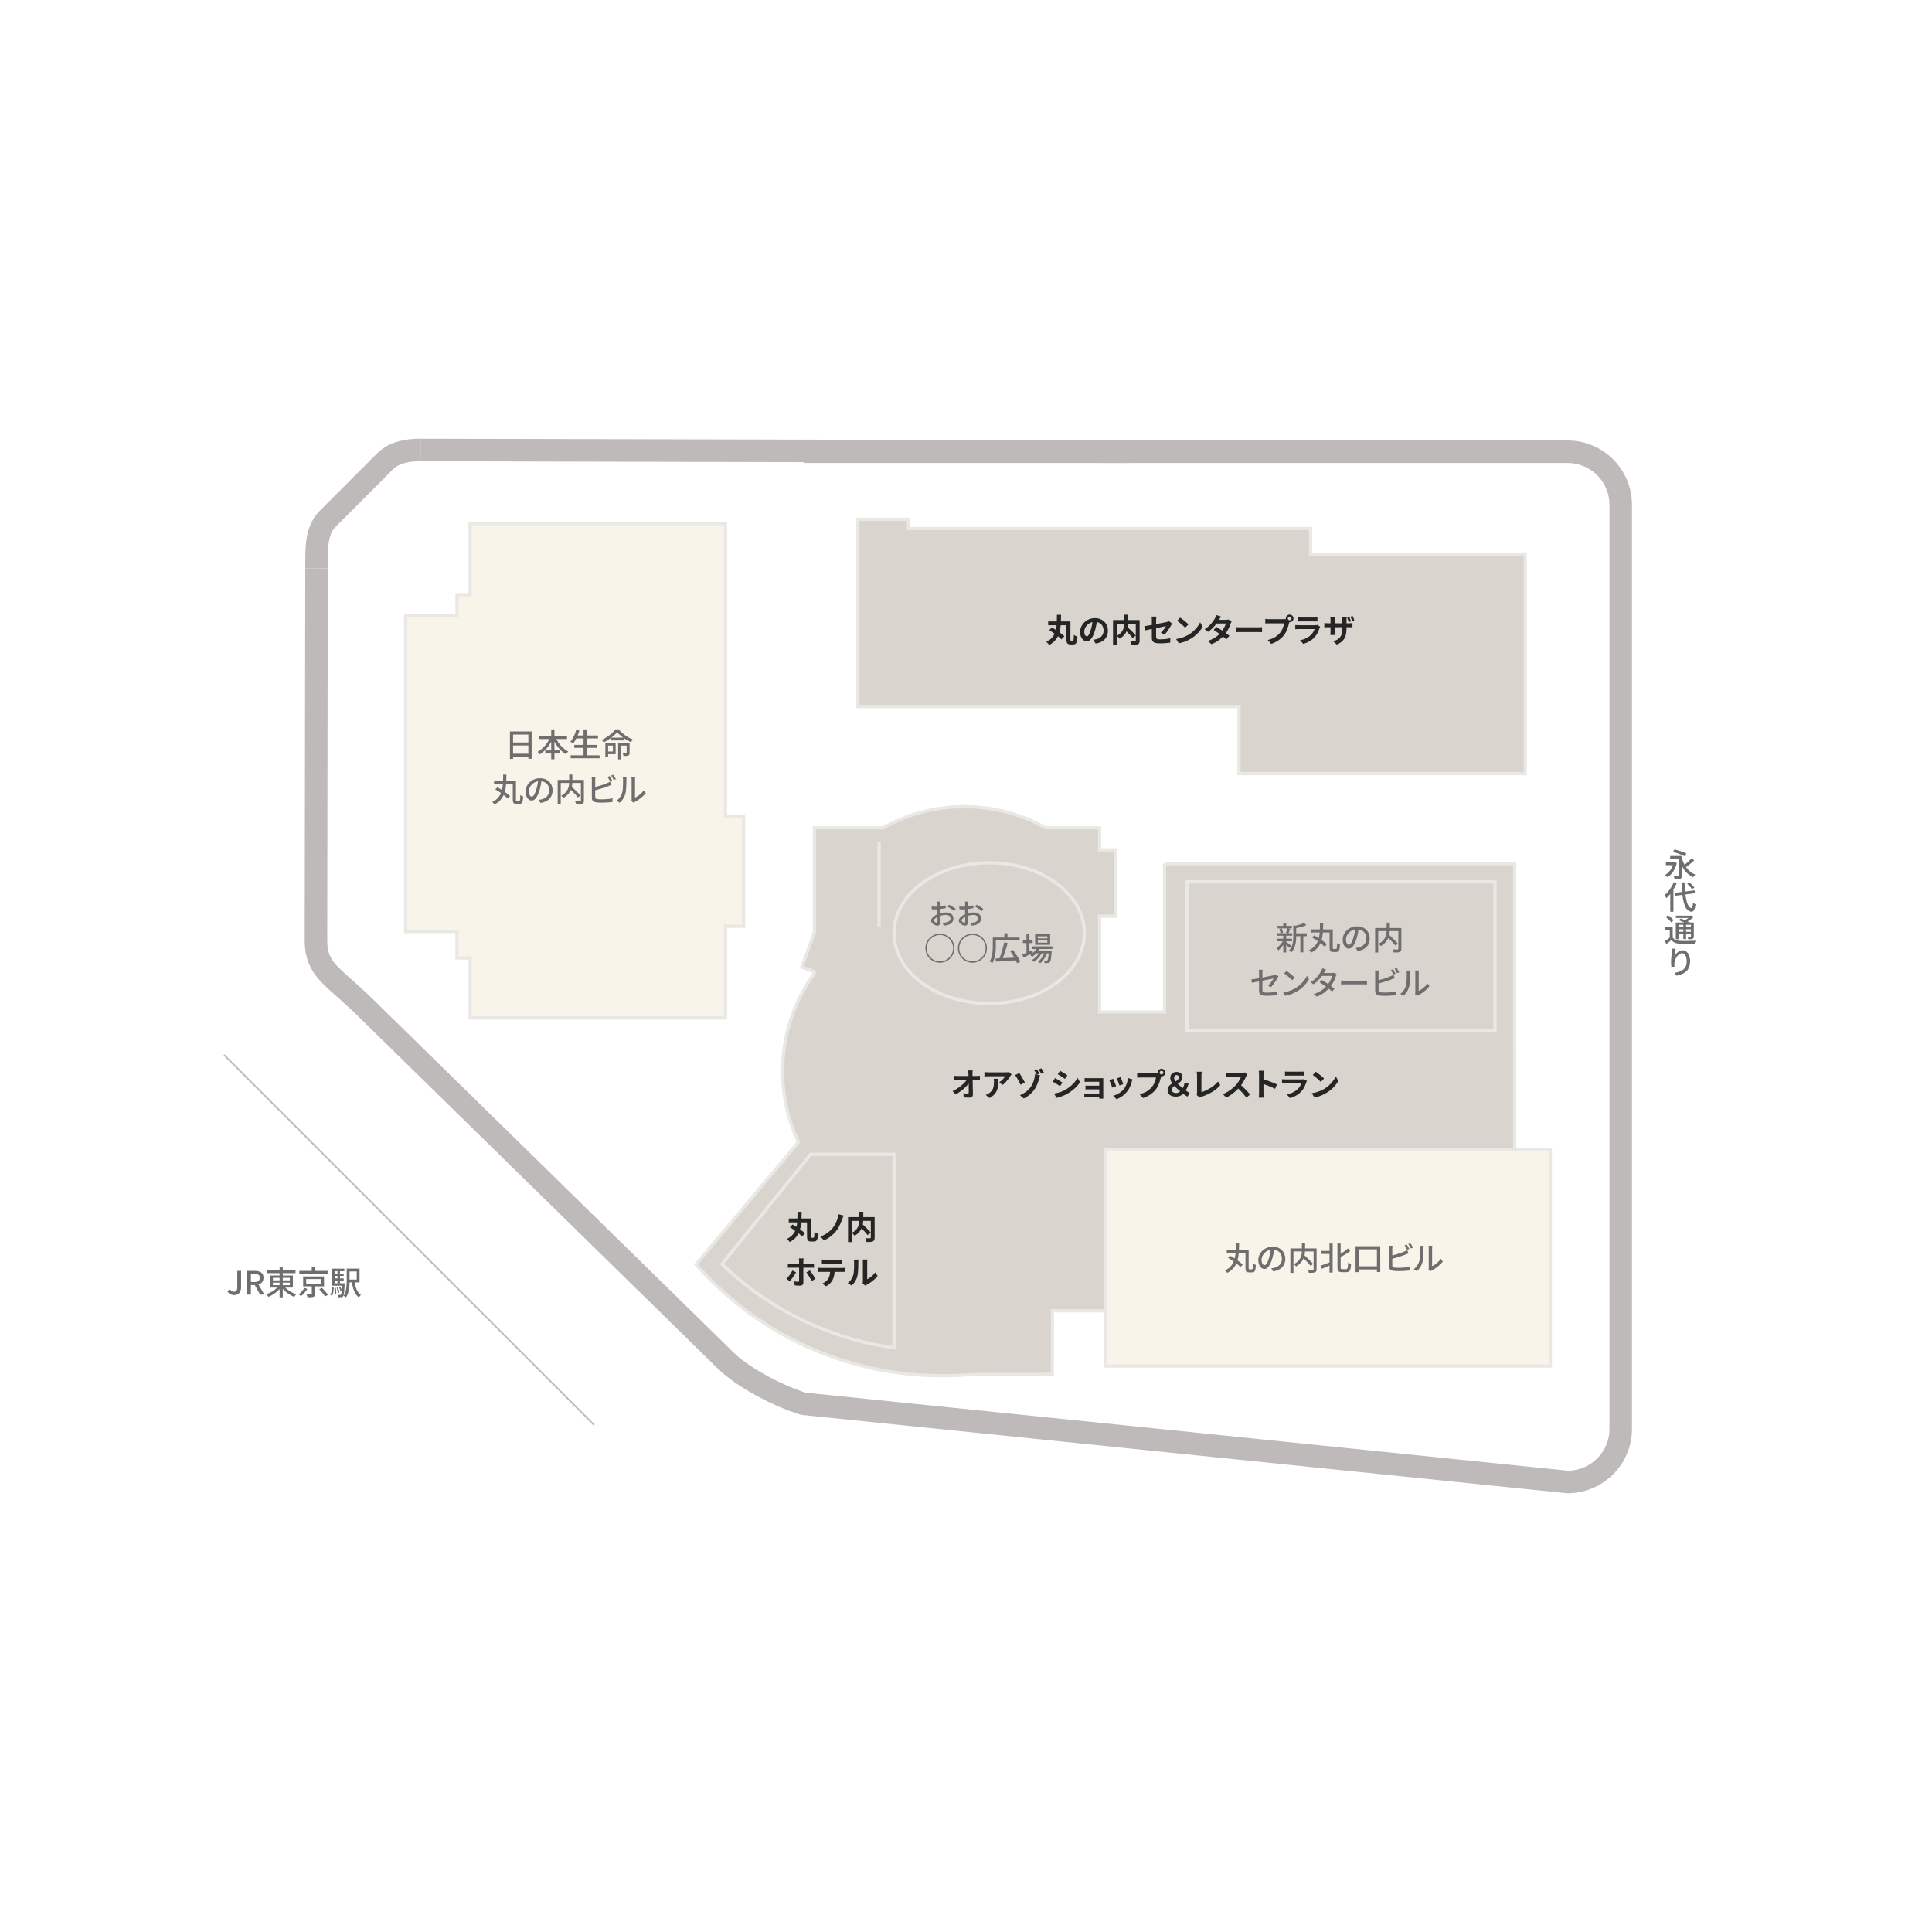 <svg viewBox="0 0 1200 1200" xmlns="http://www.w3.org/2000/svg"><path d="m0 0h1200v1200h-1200z" fill="#fff"/><path d="m196.61 353.13-.35 230.91c0 18.21 10.04 21.83 29.11 40.25l222.65 218.1c15.59 16.72 45.7 28.32 51.26 29.55l474.28 48.54c18.28 0 33.1-14.76 33.1-32.98v-573.94c0-18.21-14.82-32.98-33.1-32.98h-474.28" fill="none" stroke="#bfbaba" stroke-miterlimit="10" stroke-width="14"/><path d="m196.61 353.13c0-13.18-.35-23.63 7.14-31.13l35.31-35.31c6.03-6.03 14.49-7.18 22.14-7.18" fill="none" stroke="#bfbaba" stroke-miterlimit="10" stroke-width="14"/><path d="m701.39 280.58-440.19-1.06" fill="none" stroke="#bfbaba" stroke-miterlimit="10" stroke-width="14"/><path d="m813.99 344.17v-15.91h-249.67v-5.72h-31.51v5.72 98.58 12.04h236.74v41.62h177.79v-136.33z" fill="#d9d5ce" stroke="#eae8e4" stroke-miterlimit="10" stroke-width="2"/><path d="m461.85 507.27h-11.26v-182.06h-158.58v44.15h-8.16v12.91h-31.92v196.34h31.92v16.4h8.16v37.27h158.58v-56.94h11.26z" fill="#f8f4ea" stroke="#eae8e4" stroke-miterlimit="10" stroke-width="2"/><path d="m723.31 536.46v92.12h-40.36v-59.47h9.82v-41.23h-9.82v-13.74h-33.58c-14.52-8.09-31.62-13.11-50.46-13.11-18.87 0-35.87 5.05-50.28 13.11h-42.81v64.97l-7.77 21.57 7.77 2.8v.99c-12.11 16.77-20.04 38.11-19.74 62.17.2 15.72 3.88 30.09 9.86 42.73l-63.65 75.96c3.57 4.03 7.3 7.92 11.18 11.69 17.24 16.7 37.51 30.67 60.88 40.79 32.46 14.06 66.07 18.62 98.88 15.97l50.41-.16.04-39.5 69.65.16h217.48l-.04-277.82h-217.48z" fill="#d9d5ce" stroke="#eae8e4" stroke-miterlimit="10" stroke-width="2"/><path d="m686.57 713.82h276.34v134.65h-276.34z" fill="#f8f4ea" stroke="#eae8e4" stroke-miterlimit="10" stroke-width="2"/><g fill="#6f6d6d"><path d="m316.73 454.33h13.48v16.98h-2.04v-15.06h-9.5v15.14h-1.94zm1.28 13.84h11.04v1.9h-11.04zm.02-7h11v1.88h-11z"/><path d="m341.79 457.79 1.72.56c-.57 1.43-1.28 2.79-2.13 4.08s-1.79 2.46-2.82 3.5-2.13 1.91-3.29 2.62c-.09-.16-.22-.34-.39-.53s-.33-.38-.5-.57-.32-.34-.47-.46c.83-.45 1.63-1.01 2.41-1.66s1.52-1.38 2.21-2.19 1.32-1.67 1.87-2.58 1.02-1.84 1.39-2.77zm-7.16-.68h17.56v1.94h-17.56zm4.04 9h9.32v1.92h-9.32zm3.7-13.06h2v18.56h-2zm2.6 4.8c.52 1.23 1.18 2.42 1.99 3.57s1.72 2.2 2.75 3.13 2.11 1.69 3.24 2.26c-.15.13-.31.3-.5.49s-.36.4-.53.61-.3.41-.41.58c-1.17-.68-2.28-1.54-3.31-2.57s-1.97-2.19-2.8-3.47-1.54-2.63-2.13-4.04z"/><path d="m357.89 453.33 1.96.44c-.29 1.03-.64 2.04-1.05 3.03s-.85 1.91-1.33 2.76-.98 1.59-1.5 2.23c-.13-.11-.3-.23-.51-.37s-.42-.28-.63-.42-.41-.25-.58-.33c.55-.59 1.05-1.27 1.5-2.05s.86-1.62 1.23-2.53.67-1.83.91-2.76zm-3.44 15.82h17.96v1.84h-17.96zm2.24-6.46h14v1.82h-14zm.86-5.86h13.88v1.84h-13.88zm4.9-3.78h1.96v17.02h-1.96z"/><path d="m383.31 454.79c-.57.73-1.3 1.48-2.19 2.24s-1.86 1.5-2.93 2.21-2.17 1.34-3.32 1.89c-.08-.16-.18-.34-.31-.53s-.26-.38-.41-.57-.29-.35-.44-.48c1.17-.52 2.31-1.14 3.4-1.87s2.09-1.5 2.98-2.31 1.61-1.6 2.14-2.36h1.98c.56.68 1.19 1.33 1.88 1.96s1.43 1.21 2.21 1.76 1.58 1.04 2.4 1.48 1.63.81 2.43 1.12c-.23.23-.45.5-.66.81s-.41.61-.58.89c-.77-.37-1.56-.8-2.37-1.27s-1.59-.99-2.36-1.54-1.48-1.12-2.14-1.7-1.23-1.16-1.71-1.73zm-7.32 6.66h1.72v8.68h-1.72zm.8 0h5.6v7h-5.6v-1.66h3.88v-3.7h-3.88zm2.56-3.26h8.16v1.7h-8.16zm4.58 3.26h5.86v1.66h-4.08v8.56h-1.78zm5.3 0h1.82v6.14c0 .44-.05.79-.16 1.06s-.32.47-.64.62c-.31.13-.7.22-1.19.25s-1.09.05-1.81.05c-.03-.27-.09-.56-.2-.88s-.21-.6-.32-.84c.48.01.92.02 1.33.02h.81c.13-.01.23-.04.28-.08s.08-.12.08-.24z"/><path d="m312.52 481.11h2.02c-.01 1.44-.05 2.89-.1 4.34s-.19 2.87-.42 4.24-.6 2.68-1.12 3.91-1.24 2.36-2.17 3.39-2.12 1.91-3.59 2.66c-.15-.25-.35-.52-.62-.81s-.53-.52-.78-.69c1.4-.68 2.53-1.49 3.4-2.42s1.53-1.96 2-3.09.8-2.32.99-3.59.3-2.57.33-3.91.05-2.68.06-4.03zm-5.64 4.18h12.72v1.88h-12.72zm.76 5 1.3-1.32c.67.37 1.37.79 2.11 1.25s1.47.94 2.19 1.43 1.39.98 2.01 1.47 1.14.94 1.55 1.35l-1.44 1.54c-.39-.43-.88-.89-1.47-1.38s-1.24-1-1.95-1.52-1.43-1.02-2.17-1.51-1.45-.92-2.13-1.31zm10.86-5h1.96v11.24c0 .4.03.65.1.76s.22.16.46.16h1.46c.17 0 .31-.09.4-.28s.16-.54.2-1.07.07-1.28.08-2.27c.16.12.34.24.55.35s.42.21.64.3.42.16.59.21c-.05 1.16-.15 2.08-.29 2.75s-.36 1.15-.67 1.44-.75.43-1.32.43h-1.96c-.55 0-.98-.08-1.31-.24s-.56-.44-.69-.85-.2-.97-.2-1.69z"/><path d="m336.42 484.25c-.13 1.03-.3 2.11-.51 3.25s-.48 2.27-.83 3.39c-.4 1.36-.85 2.51-1.35 3.45s-1.04 1.66-1.63 2.15-1.21.74-1.86.74-1.29-.23-1.86-.69-1.04-1.11-1.4-1.94-.54-1.8-.54-2.91.23-2.18.69-3.18 1.1-1.89 1.91-2.66 1.76-1.38 2.84-1.82 2.25-.66 3.5-.66 2.28.19 3.25.58 1.79.92 2.48 1.61 1.21 1.49 1.57 2.41.54 1.9.54 2.94c0 1.4-.29 2.64-.87 3.73s-1.43 1.97-2.55 2.66-2.49 1.15-4.12 1.39l-1.18-1.88c.35-.04.67-.08.96-.13s.57-.1.82-.15c.64-.15 1.25-.37 1.83-.68s1.1-.7 1.55-1.17.81-1.03 1.07-1.67.39-1.36.39-2.16-.13-1.54-.38-2.23-.63-1.28-1.12-1.79-1.1-.9-1.82-1.19-1.53-.43-2.44-.43c-1.09 0-2.07.19-2.92.58s-1.58.9-2.17 1.53-1.04 1.32-1.35 2.05-.46 1.44-.46 2.12c0 .76.09 1.39.28 1.89s.42.87.7 1.11.57.36.86.36.59-.15.9-.45.62-.78.93-1.43.62-1.49.93-2.5c.31-.96.56-1.98.77-3.07s.36-2.15.45-3.19z"/><path d="m346.38 484.43h15.26v1.86h-13.36v13.36h-1.9zm7.16-3.38h1.96v4.3c0 .65-.04 1.33-.12 2.04s-.23 1.43-.44 2.16-.53 1.46-.95 2.17-.96 1.4-1.63 2.07-1.49 1.29-2.46 1.86c-.08-.13-.2-.29-.36-.47s-.33-.36-.5-.53-.34-.31-.5-.42c.95-.51 1.73-1.05 2.34-1.63s1.1-1.18 1.46-1.8.63-1.25.8-1.88.28-1.25.33-1.86.07-1.18.07-1.73zm-.14 8.46 1.44-1.04c.47.43.97.89 1.51 1.38s1.07.99 1.58 1.5.99 1 1.44 1.47.82.9 1.13 1.27l-1.56 1.24c-.28-.39-.64-.82-1.07-1.31s-.9-.99-1.4-1.52-1.02-1.05-1.55-1.56-1.04-.99-1.52-1.43zm7.4-5.08h1.86v12.88c0 .55-.07.97-.21 1.28s-.4.54-.79.7c-.37.15-.88.24-1.51.27s-1.4.05-2.29.05c-.03-.17-.07-.38-.14-.61s-.14-.46-.23-.69-.18-.43-.27-.6c.44.01.87.03 1.29.04s.79.02 1.11 0h.68c.19-.01.32-.05.39-.12s.11-.19.11-.36z"/><path d="m369.8 482.77c-.03.27-.05.57-.08.9s-.04.65-.04.94v10.34c0 .48.11.81.33.99s.56.32 1.03.41c.31.04.68.07 1.13.1s.9.04 1.37.04c.52 0 1.09-.01 1.72-.04s1.26-.07 1.89-.12 1.24-.12 1.81-.21 1.07-.18 1.48-.29v2.3c-.6.08-1.31.15-2.13.21s-1.66.11-2.51.14-1.65.05-2.38.05c-.61 0-1.21-.02-1.78-.05s-1.07-.08-1.5-.15c-.8-.15-1.42-.44-1.87-.87s-.67-1.07-.67-1.91v-10.94c0-.16 0-.35-.02-.57-.01-.22-.03-.44-.04-.66s-.04-.42-.08-.61zm-1.04 6.24c.61-.13 1.28-.3 2.01-.49s1.46-.4 2.2-.63 1.46-.46 2.15-.71 1.31-.49 1.86-.73c.33-.13.66-.28.98-.44s.64-.34.96-.54l.88 2.02c-.33.13-.69.28-1.06.43s-.72.3-1.04.43c-.6.24-1.28.49-2.04.74s-1.55.5-2.36.75-1.61.48-2.39.69-1.5.4-2.15.56zm9.88-6.98c.17.23.36.51.55.84s.38.67.57 1 .35.63.48.9l-1.3.56c-.2-.4-.45-.87-.75-1.4s-.58-.99-.85-1.36zm2.26-.84c.17.24.36.53.57.86s.41.66.61.99.35.62.46.87l-1.3.56c-.2-.43-.45-.9-.75-1.41s-.59-.96-.87-1.33z"/><path d="m382.96 497.31c.87-.6 1.59-1.33 2.16-2.19s1.01-1.75 1.3-2.67c.15-.44.26-.99.34-1.66s.14-1.38.17-2.13.05-1.5.06-2.23.01-1.39.01-1.96c0-.35-.01-.65-.04-.9s-.07-.49-.12-.72h2.32c0 .05 0 .16-.03.33s-.04.36-.05.58-.02.45-.02.69c0 .57 0 1.24-.02 2.01-.01.77-.04 1.56-.09 2.37s-.11 1.59-.18 2.32-.18 1.35-.33 1.84c-.29 1.09-.75 2.12-1.36 3.08s-1.35 1.8-2.2 2.52zm9.22.18c.04-.17.07-.37.1-.59s.04-.44.04-.67v-11.84c0-.41-.02-.77-.06-1.06s-.06-.47-.06-.54h2.32c0 .07-.02.25-.05.54s-.05.65-.05 1.06v11.06c.59-.27 1.21-.62 1.86-1.07s1.29-.97 1.92-1.57 1.18-1.25 1.66-1.96l1.22 1.72c-.57.76-1.24 1.49-2.01 2.18s-1.57 1.33-2.4 1.9-1.64 1.05-2.41 1.44c-.19.09-.34.18-.46.27s-.22.16-.3.23z"/><path d="m145.46 804.38c-.99 0-1.83-.21-2.53-.62s-1.28-1.03-1.73-1.84l1.62-1.18c.32.56.68.97 1.08 1.22s.83.38 1.3.38c.75 0 1.3-.22 1.66-.67s.54-1.21.54-2.29v-10.02h2.34v10.22c0 .88-.15 1.68-.44 2.41s-.75 1.31-1.38 1.74-1.45.65-2.46.65z"/><path d="m153.52 804.1v-14.74h4.82c1.01 0 1.92.14 2.72.41s1.43.72 1.9 1.34.7 1.46.7 2.53-.23 1.87-.7 2.54-1.1 1.16-1.9 1.49-1.71.49-2.72.49h-2.5v5.94zm2.32-7.8h2.22c1.07 0 1.88-.22 2.45-.67s.85-1.11.85-1.99-.28-1.52-.85-1.87-1.38-.53-2.45-.53h-2.22zm5.72 7.8-3.66-6.56 1.72-1.34 4.56 7.9z"/><path d="m173.14 798.66 1.6.68c-.47.65-1.01 1.28-1.62 1.89s-1.27 1.18-1.98 1.71-1.43 1.02-2.18 1.45-1.49.8-2.24 1.11c-.09-.16-.22-.34-.37-.53s-.31-.39-.48-.58-.32-.35-.45-.47c.72-.25 1.45-.57 2.19-.94s1.46-.79 2.15-1.26 1.33-.96 1.9-1.48 1.07-1.05 1.48-1.58zm-7.2-9.64h17.62v1.76h-17.62zm1.72 3.22h14.28v7.5h-14.28zm1.86 1.44v1.6h10.5v-1.6zm0 2.98v1.62h10.5v-1.62zm4.14-9.44h1.98v18.56h-1.98zm2.54 11.5c.43.53.94 1.05 1.53 1.56s1.24.99 1.93 1.46 1.41.88 2.16 1.25 1.49.67 2.24.91c-.15.13-.31.3-.48.49s-.34.39-.49.59-.28.39-.39.56c-.73-.31-1.48-.68-2.23-1.11s-1.49-.92-2.2-1.46-1.37-1.11-1.98-1.72-1.15-1.22-1.63-1.85z"/><path d="m189.02 799.96 1.92.62c-.32.52-.7 1.06-1.13 1.61s-.89 1.07-1.37 1.56-.96.92-1.44 1.31c-.2-.19-.45-.39-.75-.6s-.56-.39-.79-.52c.48-.33.95-.72 1.4-1.17s.87-.92 1.24-1.41.68-.96.92-1.4zm-3.1-10.6h17.56v1.82h-17.56zm2.38 3.46h12.96v6.16h-12.96zm1.88 1.64v2.86h9.08v-2.86zm3.5 3.82h1.98v5.42c0 .51-.07.9-.2 1.18s-.4.49-.8.62c-.39.13-.88.21-1.47.24s-1.32.04-2.17.04c-.04-.27-.12-.57-.24-.9s-.25-.63-.38-.9c.41.01.81.02 1.2.03s.73 0 1.02 0h.6c.19 0 .31-.02.37-.07s.09-.14.09-.27v-5.38zm-.04-11.08h2.02v3.08h-2.02zm4.64 13.6 1.72-.84c.44.44.9.92 1.37 1.43s.92 1.02 1.35 1.52.77.95 1.04 1.35l-1.86.96c-.23-.4-.54-.86-.95-1.37s-.84-1.04-1.31-1.58-.92-1.03-1.36-1.47z"/><path d="m206.22 799.6 1.1.2c-.03.61-.08 1.23-.15 1.85s-.19 1.19-.34 1.72-.36.98-.63 1.37l-1.02-.56c.36-.53.61-1.21.76-2.03s.24-1.67.28-2.55zm.12-11.6h7.54v1.56h-5.92v8.24h-1.62zm0 9.1h6.84v1.5h-6.84zm.92-6.04h6.24v1.46h-6.24zm0 3h6.24v1.46h-6.24zm.42 5.96.9-.1c.11.59.18 1.22.23 1.9s.06 1.27.05 1.78l-.94.14c.03-.51.02-1.1-.03-1.79s-.12-1.33-.21-1.93zm1.46-.18.86-.16c.19.51.35 1.06.5 1.66s.24 1.12.28 1.56l-.94.2c-.03-.44-.11-.96-.24-1.57s-.29-1.17-.46-1.69zm.46-10.96h1.56v9.04h-1.56zm2.92 8.22h1.6c-.01.35-.03.58-.04.7-.07 1.63-.14 2.94-.23 3.95s-.19 1.77-.3 2.29-.26.89-.43 1.1c-.16.2-.33.34-.51.43s-.39.14-.63.17c-.2.03-.46.04-.79.04s-.68 0-1.05-.02c-.01-.23-.05-.48-.12-.77s-.16-.53-.28-.73c.32.03.61.04.87.05h.59c.12 0 .22-.01.31-.04s.17-.09.25-.18c.11-.15.21-.45.3-.91s.18-1.16.25-2.09.14-2.17.21-3.72v-.28zm-1.98 2.44.8-.3c.24.4.46.84.67 1.32s.36.89.45 1.24l-.88.34c-.07-.35-.2-.77-.4-1.26s-.41-.94-.64-1.34zm4.82-11.56h1.76v7.66c0 .79-.03 1.63-.08 2.53s-.15 1.81-.3 2.72-.37 1.79-.66 2.64-.68 1.61-1.16 2.29c-.09-.09-.24-.2-.43-.33s-.39-.25-.58-.36-.36-.2-.51-.27c.6-.85 1.04-1.81 1.31-2.88s.45-2.15.53-3.25.12-2.13.12-3.09zm.92 0h7.04v8.52h-7.04v-1.72h5.3v-5.04h-5.3zm3.8 7.62c.19 1.29.45 2.5.79 3.63s.78 2.12 1.33 2.99 1.21 1.57 2 2.1c-.13.11-.28.25-.44.43s-.31.36-.45.55-.26.37-.35.54c-.89-.64-1.63-1.45-2.22-2.44s-1.06-2.12-1.42-3.39-.65-2.66-.88-4.15z"/><path d="m767.62 772.09h2.02c-.01 1.44-.05 2.89-.1 4.34s-.19 2.87-.42 4.24-.6 2.68-1.12 3.91-1.24 2.36-2.17 3.39-2.12 1.91-3.59 2.66c-.15-.25-.35-.52-.62-.81s-.53-.52-.78-.69c1.4-.68 2.53-1.49 3.4-2.42s1.53-1.96 2-3.09.8-2.32.99-3.59.3-2.57.33-3.91.05-2.68.06-4.03zm-5.64 4.18h12.72v1.88h-12.72zm.76 5 1.3-1.32c.67.37 1.37.79 2.11 1.25s1.47.94 2.19 1.43 1.39.98 2.01 1.47 1.14.94 1.55 1.35l-1.44 1.54c-.39-.43-.88-.89-1.47-1.38s-1.24-1-1.95-1.52-1.43-1.02-2.17-1.51-1.45-.92-2.13-1.31zm10.86-5h1.96v11.24c0 .4.03.65.1.76s.22.16.46.16h1.46c.17 0 .31-.09.4-.28s.16-.54.2-1.07.07-1.28.08-2.27c.16.12.34.24.55.35s.42.21.64.3.42.16.59.21c-.05 1.16-.15 2.08-.29 2.75s-.36 1.15-.67 1.44-.75.43-1.32.43h-1.96c-.55 0-.98-.08-1.31-.24s-.56-.44-.69-.85-.2-.97-.2-1.69z"/><path d="m791.52 775.23c-.13 1.03-.3 2.11-.51 3.25s-.48 2.27-.83 3.39c-.4 1.36-.85 2.51-1.35 3.45s-1.04 1.66-1.63 2.15-1.21.74-1.86.74-1.29-.23-1.86-.69-1.04-1.11-1.4-1.94-.54-1.8-.54-2.91.23-2.18.69-3.18 1.1-1.89 1.91-2.66 1.76-1.38 2.84-1.82 2.25-.66 3.5-.66 2.28.19 3.25.58 1.79.92 2.48 1.61 1.21 1.49 1.57 2.41.54 1.9.54 2.94c0 1.4-.29 2.64-.87 3.73s-1.43 1.97-2.55 2.66-2.49 1.15-4.12 1.39l-1.18-1.88c.35-.04.67-.08.96-.13s.57-.1.82-.15c.64-.15 1.25-.37 1.83-.68s1.1-.7 1.55-1.17.81-1.03 1.07-1.67.39-1.36.39-2.16-.13-1.54-.38-2.23-.63-1.28-1.12-1.79-1.1-.9-1.82-1.19-1.53-.43-2.44-.43c-1.09 0-2.07.19-2.92.58s-1.58.9-2.17 1.53-1.04 1.32-1.35 2.05-.46 1.44-.46 2.12c0 .76.09 1.39.28 1.89s.42.87.7 1.11.57.36.86.36.59-.15.9-.45.62-.78.93-1.43.62-1.49.93-2.5c.31-.96.56-1.98.77-3.07s.36-2.15.45-3.19z"/><path d="m801.48 775.41h15.26v1.86h-13.36v13.36h-1.9zm7.16-3.38h1.96v4.3c0 .65-.04 1.33-.12 2.04s-.23 1.43-.44 2.16-.53 1.46-.95 2.17-.96 1.4-1.63 2.07-1.49 1.29-2.46 1.86c-.08-.13-.2-.29-.36-.47s-.33-.36-.5-.53-.34-.31-.5-.42c.95-.51 1.73-1.05 2.34-1.63s1.1-1.18 1.46-1.8.63-1.25.8-1.88.28-1.25.33-1.86.07-1.18.07-1.73zm-.14 8.46 1.44-1.04c.47.43.97.89 1.51 1.38s1.07.99 1.58 1.5.99 1 1.44 1.47.82.9 1.13 1.27l-1.56 1.24c-.28-.39-.64-.82-1.07-1.31s-.9-.99-1.4-1.52-1.02-1.05-1.55-1.56-1.04-.99-1.52-1.43zm7.4-5.08h1.86v12.88c0 .55-.07.97-.21 1.28s-.4.54-.79.7c-.37.15-.88.24-1.51.27s-1.4.05-2.29.05c-.03-.17-.07-.38-.14-.61s-.14-.46-.23-.69-.18-.43-.27-.6c.44.01.87.03 1.29.04s.79.02 1.11 0h.68c.19-.01.32-.05.39-.12s.11-.19.11-.36z"/><path d="m820.16 786.15c.55-.17 1.17-.39 1.88-.64s1.46-.53 2.25-.82 1.59-.59 2.39-.9l.36 1.72c-1.03.45-2.07.9-3.13 1.35s-2.02.85-2.89 1.21zm.66-9.2h5.9v1.9h-5.9zm4.96-4.58h1.96v18.04h-1.96zm4.94.02h1.98v14.66c0 .53.06.88.17 1.03s.37.23.77.23h2.56c.29 0 .51-.12.66-.35s.25-.65.32-1.25.12-1.44.16-2.52c.16.12.35.24.56.36s.43.22.66.31.43.15.6.19c-.07 1.24-.18 2.24-.35 2.99s-.44 1.3-.81 1.63-.91.5-1.62.5h-2.98c-.69 0-1.23-.09-1.62-.28s-.66-.51-.82-.97-.24-1.1-.24-1.91zm6.56 3.02 1.38 1.68c-.64.48-1.34.95-2.1 1.42s-1.54.93-2.33 1.38-1.57.88-2.33 1.28c-.07-.21-.18-.47-.33-.76s-.3-.53-.43-.72c.73-.4 1.47-.84 2.22-1.33s1.46-.99 2.14-1.5 1.27-1 1.78-1.45z"/><path d="m841.96 774.05h15.34v16.02h-2.06v-14.1h-11.32v14.18h-1.96zm.92 12.48h13.7v1.94h-13.7z"/><path d="m864.9 773.75c-.03.27-.05.57-.08.9s-.04.65-.04.94v10.34c0 .48.11.81.33.99s.56.32 1.03.41c.31.04.68.07 1.13.1s.9.04 1.37.04c.52 0 1.09-.01 1.72-.04s1.26-.07 1.89-.12 1.24-.12 1.81-.21 1.07-.18 1.48-.29v2.3c-.6.08-1.31.15-2.13.21s-1.66.11-2.51.14-1.65.05-2.38.05c-.61 0-1.21-.02-1.78-.05s-1.07-.08-1.5-.15c-.8-.15-1.42-.44-1.87-.87s-.67-1.07-.67-1.91v-10.94c0-.16 0-.35-.02-.57-.01-.22-.03-.44-.04-.66s-.04-.42-.08-.61zm-1.04 6.24c.61-.13 1.28-.3 2.01-.49s1.46-.4 2.2-.63 1.46-.46 2.15-.71 1.31-.49 1.86-.73c.33-.13.66-.28.98-.44s.64-.34.96-.54l.88 2.02c-.33.13-.69.28-1.06.43s-.72.3-1.04.43c-.6.24-1.28.49-2.04.74s-1.55.5-2.36.75-1.61.48-2.39.69-1.5.4-2.15.56zm9.88-6.98c.17.23.36.51.55.84s.38.67.57 1 .35.63.48.9l-1.3.56c-.2-.4-.45-.87-.75-1.4s-.58-.99-.85-1.36zm2.26-.84c.17.24.36.53.57.86s.41.66.61.99.35.62.46.87l-1.3.56c-.2-.43-.45-.9-.75-1.41s-.59-.96-.87-1.33z"/><path d="m878.06 788.29c.87-.6 1.59-1.33 2.16-2.19s1.01-1.75 1.3-2.67c.15-.44.26-.99.34-1.66s.14-1.38.17-2.13.05-1.5.06-2.23.01-1.39.01-1.96c0-.35-.01-.65-.04-.9s-.07-.49-.12-.72h2.32c0 .05 0 .16-.03.33s-.04.36-.05.58-.02.45-.02.69c0 .57 0 1.24-.02 2.01-.01.77-.04 1.56-.09 2.37s-.11 1.59-.18 2.32-.18 1.35-.33 1.84c-.29 1.09-.75 2.12-1.36 3.08s-1.35 1.8-2.2 2.52zm9.22.18c.04-.17.07-.37.1-.59s.04-.44.04-.67v-11.84c0-.41-.02-.77-.06-1.06s-.06-.47-.06-.54h2.32c0 .07-.02.25-.05.54s-.05.65-.05 1.06v11.06c.59-.27 1.21-.62 1.86-1.07s1.29-.97 1.92-1.57 1.18-1.25 1.66-1.96l1.22 1.72c-.57.76-1.24 1.49-2.01 2.18s-1.57 1.33-2.4 1.9-1.64 1.05-2.41 1.44c-.19.09-.34.18-.46.27s-.22.16-.3.23z"/><path d="m1039.53 535.59h.38l.34-.08 1.26.54c-.33 1.37-.79 2.63-1.37 3.76s-1.24 2.13-1.99 2.98-1.54 1.55-2.38 2.1c-.11-.13-.25-.29-.43-.47s-.37-.36-.56-.54-.37-.32-.53-.41c.81-.49 1.57-1.11 2.27-1.85s1.31-1.59 1.83-2.55.91-2 1.18-3.12zm-4.82 0h5.52v1.78h-5.52zm2.66-3.92h6.44v1.8h-6.44zm1.72-2.52.94-1.54c.6.15 1.24.31 1.92.5s1.36.4 2.05.63 1.33.47 1.92.7 1.1.46 1.53.69l-1 1.78c-.41-.23-.91-.47-1.48-.72s-1.2-.51-1.87-.76-1.35-.49-2.04-.71-1.34-.41-1.97-.57zm3.6 2.52h2.04v12.16c0 .53-.07.95-.22 1.25s-.4.53-.76.69c-.37.16-.85.26-1.42.29s-1.29.05-2.14.05c-.04-.28-.12-.6-.25-.97s-.26-.68-.41-.93c.39.01.76.02 1.13.03s.69 0 .97 0h.6c.19-.01.31-.05.37-.11s.09-.18.09-.35v-12.12zm1.84.88c.43 1.65 1.02 3.18 1.78 4.58s1.7 2.62 2.82 3.67 2.42 1.86 3.9 2.43c-.13.12-.29.28-.46.47s-.33.4-.48.61-.27.41-.38.58c-1.55-.69-2.89-1.62-4.02-2.77s-2.09-2.51-2.86-4.06-1.41-3.27-1.9-5.15zm6.08.6 1.74 1.28c-.57.51-1.18 1.03-1.82 1.57s-1.28 1.06-1.91 1.55-1.24.93-1.81 1.3l-1.32-1.08c.55-.39 1.13-.84 1.76-1.37s1.24-1.07 1.83-1.64 1.1-1.1 1.53-1.61z"/><path d="m1039.63 547.95 1.8.58c-.49 1.19-1.08 2.35-1.76 3.49s-1.42 2.21-2.21 3.21-1.6 1.88-2.43 2.64c-.07-.15-.16-.34-.29-.58s-.26-.48-.41-.72-.27-.43-.38-.58c.75-.64 1.47-1.39 2.18-2.24s1.36-1.77 1.96-2.76 1.11-2 1.54-3.04zm-2.18 5.52 1.92-1.92.02.02v14.72h-1.94zm2.8 1.12 12.3-1.6.26 1.8-12.3 1.6zm4.16-6.52h1.9c.05 2.2.18 4.25.38 6.15s.47 3.57.81 5.02.77 2.59 1.28 3.42 1.12 1.3 1.81 1.39c.25.01.46-.26.62-.82s.28-1.41.36-2.54c.13.12.3.25.49.39s.39.27.6.39.36.21.47.26c-.15 1.21-.35 2.16-.6 2.83s-.54 1.14-.85 1.39-.66.37-1.03.36c-.92-.08-1.71-.42-2.38-1.03s-1.23-1.45-1.69-2.52-.84-2.35-1.13-3.84-.52-3.14-.68-4.97-.28-3.79-.36-5.88zm3.52.9 1.4-.9c.39.31.78.65 1.18 1.04s.77.77 1.12 1.15.62.73.82 1.05l-1.5.98c-.19-.31-.45-.65-.78-1.04s-.69-.78-1.08-1.19-.77-.77-1.16-1.09z"/><path d="m1038.95 582.27c.44.71 1.05 1.23 1.84 1.56s1.73.53 2.84.58c.57.01 1.27.02 2.09.03h2.58s1.77-.03 2.62-.06 1.6-.07 2.25-.11c-.07.13-.14.31-.23.53s-.16.45-.23.68-.12.44-.16.63c-.57.03-1.25.05-2.03.07s-1.59.03-2.43.04-1.65 0-2.42 0c-.77-.01-1.45-.03-2.04-.04-1.25-.05-2.33-.26-3.22-.62s-1.65-.93-2.26-1.72c-.48.43-.98.85-1.5 1.26s-1.06.84-1.62 1.28l-.9-1.88c.48-.31 1-.65 1.57-1.04s1.1-.78 1.61-1.18h1.64zm0-6.46v7.22h-1.82v-5.46h-2.74v-1.76zm-4.26-6.22 1.32-1.18c.43.28.86.61 1.31.98s.86.75 1.24 1.13.68.74.91 1.07l-1.42 1.32c-.21-.32-.5-.68-.87-1.07s-.77-.79-1.2-1.18-.86-.75-1.29-1.07zm6.18 3.4h10.28v1.4h-8.5v8.96h-1.78zm.08-4.26h9.78v1.46h-9.78zm.9 7.14h9.06v1.36h-9.06zm0 2.88h9.06v1.42h-9.06zm.88-7.2 1.22-1.04c.61.23 1.28.48 1.99.77s1.4.58 2.05.89 1.21.59 1.66.86l-1.3 1.16c-.4-.25-.92-.54-1.56-.85s-1.32-.63-2.03-.95-1.39-.6-2.03-.84zm2.82 2.06h1.7v9.66h-1.7zm4.54-4.88h.42l.38-.1 1.14.9c-.45.43-.97.85-1.54 1.28s-1.17.82-1.8 1.19-1.25.69-1.86.97c-.12-.17-.28-.37-.47-.58s-.36-.38-.51-.5c.53-.24 1.07-.52 1.61-.84s1.04-.65 1.51-1 .84-.67 1.12-.98zm.16 4.26h1.82v8.62c0 .41-.05.74-.16.97s-.3.42-.58.55c-.28.12-.64.2-1.09.23s-.99.05-1.63.05c-.04-.24-.11-.5-.2-.79s-.19-.53-.3-.73c.4.01.78.02 1.13.02h.69c.13-.01.22-.04.26-.09s.06-.13.06-.25z"/><path d="m1040.85 589.31c-.09.31-.18.67-.27 1.1s-.17.87-.26 1.32-.16.89-.22 1.32-.1.79-.13 1.1c.21-.44.49-.89.83-1.35s.73-.88 1.17-1.26.92-.69 1.45-.93 1.08-.36 1.67-.36c.89 0 1.69.28 2.39.84s1.25 1.35 1.65 2.37.6 2.24.6 3.65-.2 2.57-.6 3.58-.98 1.87-1.73 2.58-1.64 1.28-2.67 1.73-2.17.78-3.42 1.01l-1.16-1.8c1.07-.16 2.06-.4 2.98-.71s1.72-.74 2.39-1.27 1.2-1.21 1.57-2.04.56-1.85.56-3.06c0-1.04-.11-1.94-.33-2.69s-.55-1.34-.98-1.75-.96-.62-1.59-.62-1.17.19-1.72.58-1.04.89-1.48 1.5-.79 1.28-1.06 1.99-.43 1.39-.48 2.03c-.03.33-.04.67-.03 1.02 0 .35.04.76.11 1.24l-1.94.14c-.04-.37-.09-.84-.14-1.39s-.08-1.16-.08-1.81c0-.45.02-.95.06-1.5s.09-1.1.14-1.67.12-1.12.19-1.66.14-1.03.21-1.47c.04-.33.07-.66.09-.98s.04-.61.05-.86z"/></g><path d="m656.47 381.84h2.58c-.01 1.51-.05 3-.1 4.47s-.2 2.9-.43 4.28-.61 2.69-1.12 3.92-1.24 2.36-2.17 3.39-2.13 1.93-3.6 2.7c-.19-.32-.45-.66-.78-1.03s-.66-.67-.98-.91c1.37-.68 2.48-1.47 3.33-2.37s1.5-1.9 1.96-3 .78-2.27.95-3.5.27-2.52.3-3.85.05-2.7.06-4.1zm-5.44 4.14h12.76v2.38h-12.76zm.69 5.42 1.64-1.68c.64.36 1.32.77 2.05 1.23s1.45.94 2.16 1.43 1.38.98 1.99 1.45 1.13.92 1.56 1.35l-1.82 1.96c-.39-.41-.87-.87-1.46-1.37s-1.23-1.01-1.92-1.52-1.4-1.02-2.13-1.51-1.42-.94-2.07-1.34zm10.64-5.42h2.5v10.96c0 .43.03.7.08.82s.18.18.38.18h1.06c.16 0 .28-.1.35-.29s.13-.55.17-1.07.07-1.28.08-2.28c.19.15.41.3.68.45s.54.28.83.39.53.19.73.24c-.05 1.23-.17 2.2-.34 2.91s-.44 1.22-.79 1.53-.84.46-1.45.46h-1.78c-.61 0-1.1-.1-1.47-.3s-.63-.54-.79-1.03-.24-1.16-.24-2.01z" fill="#252525"/><path d="m681.43 385.08c-.13 1.01-.31 2.09-.52 3.24s-.5 2.31-.86 3.48c-.39 1.35-.84 2.51-1.36 3.48s-1.09 1.72-1.71 2.25-1.3.79-2.03.79-1.41-.25-2.03-.75-1.11-1.19-1.48-2.07-.55-1.88-.55-3 .23-2.25.7-3.28 1.12-1.94 1.95-2.73 1.81-1.42 2.92-1.87 2.32-.68 3.61-.68 2.36.2 3.35.6 1.84.95 2.55 1.66 1.25 1.53 1.62 2.48.56 1.97.56 3.06c0 1.4-.29 2.65-.86 3.76s-1.42 2.02-2.55 2.74-2.53 1.21-4.21 1.48l-1.5-2.38c.39-.04.73-.09 1.02-.14s.57-.11.84-.18c.64-.16 1.24-.39 1.79-.69s1.04-.67 1.45-1.12.74-.97.97-1.57.35-1.26.35-1.98c0-.79-.12-1.51-.36-2.16s-.59-1.22-1.06-1.71-1.03-.86-1.7-1.12-1.43-.39-2.3-.39c-1.07 0-2.01.19-2.82.57s-1.5.87-2.06 1.47-.98 1.25-1.27 1.94-.43 1.35-.43 1.98c0 .67.08 1.22.24 1.67s.36.78.59 1 .48.33.75.33c.28 0 .56-.14.83-.43s.54-.72.81-1.31.53-1.33.8-2.22c.31-.96.57-1.99.78-3.08s.37-2.16.46-3.2z" fill="#252525"/><path d="m691.32 385.12h15.18v2.34h-12.78v13.16h-2.4zm7-3.34h2.48v4.8c0 .67-.04 1.36-.13 2.07s-.24 1.43-.46 2.16-.53 1.44-.94 2.14-.93 1.37-1.56 2-1.4 1.22-2.31 1.77c-.12-.17-.28-.37-.48-.6s-.41-.45-.63-.67-.43-.4-.63-.55c.87-.44 1.59-.93 2.16-1.46s1.03-1.09 1.36-1.67.58-1.17.74-1.77.27-1.19.32-1.77.08-1.13.08-1.65zm-.04 8.9 1.82-1.3c.44.39.91.81 1.41 1.28s1 .94 1.49 1.43.95.96 1.38 1.41.79.87 1.08 1.24l-1.98 1.56c-.27-.37-.6-.79-1.01-1.26s-.85-.96-1.32-1.47-.96-1.01-1.46-1.5-.97-.95-1.41-1.39zm7.18-5.56h2.38v12.72c0 .64-.08 1.14-.24 1.51s-.45.64-.88.83c-.41.19-.94.3-1.58.35s-1.41.07-2.3.07c-.03-.23-.08-.49-.17-.78s-.18-.58-.29-.86-.22-.53-.34-.74l1.2.03c.4 0 .76.01 1.07.01h.65c.19-.01.32-.05.39-.11s.11-.18.11-.35z" fill="#252525"/><path d="m728.03 387.32c-.09.15-.2.32-.33.53s-.24.4-.33.57c-.21.41-.48.88-.81 1.4s-.68 1.05-1.05 1.6-.76 1.07-1.15 1.56-.77.91-1.13 1.26l-2.2-1.3c.44-.39.87-.83 1.29-1.33s.8-.99 1.13-1.48.59-.9.78-1.23c-.19.03-.51.09-.97.19s-1.02.22-1.69.35-1.39.28-2.18.43-1.58.31-2.38.47-1.57.32-2.32.47-1.42.29-2.02.42-1.08.23-1.44.31l-.48-2.62c.39-.05.89-.13 1.52-.23s1.33-.22 2.1-.36 1.58-.29 2.42-.45 1.67-.32 2.5-.48 1.6-.31 2.32-.45 1.35-.27 1.88-.38.93-.2 1.2-.27c.28-.07.54-.14.78-.21s.45-.16.64-.25zm-12.6 8.8v-10.84c0-.21 0-.46-.01-.74 0-.28-.02-.56-.05-.84s-.06-.52-.1-.72h2.98c-.04.31-.08.68-.12 1.13s-.06.84-.06 1.17v10.14c0 .4.06.73.18.98s.36.43.73.54.92.16 1.65.16 1.42-.03 2.13-.09 1.42-.14 2.13-.24 1.39-.22 2.04-.35l-.08 2.72c-.55.08-1.17.15-1.86.22s-1.41.12-2.15.16-1.47.06-2.19.06c-1.13 0-2.05-.07-2.74-.21s-1.22-.35-1.57-.63-.59-.64-.72-1.08-.19-.95-.19-1.54z" fill="#252525"/><path d="m730.5 396.9c1.04-.15 2.02-.35 2.94-.62s1.77-.57 2.56-.92 1.51-.71 2.16-1.08c1.13-.68 2.17-1.45 3.12-2.32s1.77-1.77 2.48-2.71 1.27-1.86 1.68-2.75l1.56 2.82c-.51.89-1.13 1.79-1.87 2.68s-1.58 1.74-2.51 2.55-1.94 1.53-3.02 2.17c-.68.41-1.41.8-2.2 1.17s-1.62.69-2.49.98-1.78.51-2.73.67zm2.5-13.32c.35.24.75.53 1.22.88s.95.72 1.45 1.13.97.8 1.41 1.19.8.73 1.08 1.04l-2.04 2.08c-.25-.28-.59-.61-1-1s-.86-.79-1.34-1.2-.95-.81-1.42-1.18-.88-.69-1.24-.94z" fill="#252525"/><path d="m758.41 382.94c-.24.35-.48.72-.71 1.12s-.41.71-.53.92c-.45.8-1.03 1.65-1.72 2.55s-1.47 1.78-2.33 2.63-1.77 1.61-2.73 2.28l-2.16-1.66c1.17-.73 2.17-1.5 2.99-2.31s1.5-1.59 2.05-2.34.99-1.42 1.32-2.01c.16-.24.33-.56.51-.97s.32-.78.41-1.11zm6.6 3.08c-.12.19-.24.41-.36.66s-.22.51-.3.76c-.2.61-.47 1.3-.81 2.05s-.74 1.52-1.21 2.3-1 1.54-1.6 2.29c-.95 1.17-2.08 2.29-3.41 3.34s-2.95 1.95-4.87 2.68l-2.32-2.02c1.4-.43 2.61-.93 3.64-1.52s1.92-1.21 2.67-1.88 1.41-1.33 1.97-2c.45-.52.88-1.1 1.29-1.75s.76-1.29 1.06-1.94.51-1.22.63-1.73h-6.76l.92-2.28h5.68c.32 0 .64-.02.95-.06s.58-.09.79-.16zm-9.4 3.4c.61.35 1.28.76 2.01 1.23s1.46.96 2.21 1.47 1.45 1 2.11 1.48 1.22.91 1.67 1.28l-1.9 2.26c-.44-.4-.98-.86-1.63-1.39s-1.34-1.07-2.09-1.62-1.48-1.08-2.21-1.59-1.38-.94-1.95-1.3z" fill="#252525"/><path d="m767.57 389.52c.24.01.55.03.92.05s.76.04 1.17.05.78.02 1.13.02h10.74c.47 0 .91-.02 1.32-.05s.75-.06 1.02-.07v3.14c-.23-.01-.57-.03-1.02-.06s-.89-.04-1.32-.04h-10.74c-.57 0-1.16 0-1.76.03-.6.02-1.09.04-1.46.07z" fill="#252525"/><path d="m801.06 385.7c-.09.19-.17.41-.24.67s-.13.5-.2.71c-.11.49-.25 1.04-.42 1.65s-.38 1.24-.62 1.89-.52 1.3-.85 1.94-.7 1.24-1.11 1.8c-.6.8-1.3 1.55-2.1 2.24s-1.69 1.32-2.68 1.88-2.07 1.03-3.26 1.42l-2.18-2.4c1.33-.32 2.48-.71 3.44-1.18s1.8-1 2.51-1.6 1.34-1.24 1.89-1.92c.44-.56.82-1.17 1.13-1.82s.57-1.31.78-1.97.35-1.28.43-1.85h-9.3c-.47 0-.92 0-1.35.02-.43.01-.78.03-1.03.06v-2.82c.2.03.44.05.73.08s.58.05.88.06.56.02.77.02h9.26c.2 0 .44 0 .73-.02.29-.01.56-.06.83-.14zm-2.42-1.58c0-.44.11-.84.33-1.21s.51-.66.87-.87.75-.32 1.18-.32.84.11 1.21.32.66.5.87.87.32.77.32 1.21-.11.82-.32 1.18-.5.65-.87.87-.77.33-1.21.33-.82-.11-1.18-.33-.65-.51-.87-.87-.33-.75-.33-1.18zm1.24 0c0 .32.11.59.34.81s.49.33.8.33.59-.11.82-.33.34-.49.34-.81-.11-.59-.34-.82-.5-.34-.82-.34-.57.11-.8.34-.34.5-.34.82z" fill="#252525"/><path d="m819.97 389.24c-.07.13-.14.28-.21.44s-.13.29-.17.4c-.31.96-.69 1.92-1.15 2.87s-1.06 1.84-1.81 2.67c-1 1.12-2.12 2.03-3.36 2.73s-2.5 1.23-3.78 1.59l-1.98-2.26c1.51-.32 2.85-.79 4.02-1.4s2.14-1.31 2.9-2.1c.53-.55.96-1.12 1.29-1.73s.58-1.18.77-1.73h-9.66c-.24 0-.58 0-1.02.02-.44.01-.87.04-1.3.08v-2.6c.43.03.84.05 1.25.08s.76.04 1.07.04h9.9c.32 0 .61-.02.87-.06s.46-.09.59-.14zm-13.63-5.8c.28.04.61.07 1 .08s.75.02 1.08.02h7.7c.31 0 .67 0 1.1-.02s.78-.04 1.06-.08v2.58c-.27-.03-.61-.04-1.03-.05s-.81-.01-1.17-.01h-7.66c-.32 0-.67 0-1.05.02-.38.01-.72.03-1.03.04z" fill="#252525"/><path d="m822.55 386.94c.12.03.29.05.5.08s.46.05.74.07.59.03.92.03h13.12c.53 0 .97-.01 1.3-.04s.63-.06.9-.1v2.66c-.21-.01-.5-.03-.86-.04s-.8-.02-1.32-.02h-13.14c-.33 0-.64 0-.91 0s-.51.02-.72.03-.38.03-.53.04v-2.72zm6.58-3.6c-.03.19-.05.44-.08.75s-.04.67-.04 1.07v7.14c0 .29 0 .58.02.85s.03.52.04.73.02.39.02.52h-2.8c.03-.13.05-.3.06-.51s.03-.45.04-.73.02-.57.02-.86v-7.16c0-.29-.01-.59-.03-.89s-.05-.6-.09-.91zm7.22 6.9c0 1.24-.09 2.36-.27 3.37s-.49 1.92-.93 2.74-1.05 1.56-1.84 2.22-1.78 1.26-2.98 1.79l-2.14-2.02c.96-.35 1.79-.73 2.5-1.14s1.28-.92 1.73-1.52.78-1.33 1-2.19.33-1.91.33-3.15v-5.32c0-.4-.01-.76-.04-1.08s-.05-.58-.08-.78h2.86c-.03.2-.06.46-.09.78s-.05.68-.05 1.08zm1.72-7.02c.13.25.26.55.39.88s.25.66.37.98.22.61.3.88l-1.38.44c-.09-.28-.2-.58-.31-.9s-.23-.64-.34-.96-.24-.61-.37-.88zm2.06-.64c.13.27.27.56.4.89s.26.65.39.97.23.61.31.86l-1.38.44c-.13-.43-.29-.89-.48-1.38s-.39-.94-.6-1.34z" fill="#252525"/><path d="m591.67 677.7c1.04-.49 2.03-1.05 2.98-1.66s1.81-1.25 2.6-1.92 1.48-1.33 2.09-1.99 1.09-1.28 1.45-1.87l1.3.02.02 2.12c-.4.61-.91 1.25-1.54 1.92s-1.32 1.33-2.08 2-1.57 1.3-2.42 1.89-1.71 1.12-2.56 1.57zm1.06-9.52c.29.04.65.07 1.07.1s.8.04 1.15.04h11.6c.32 0 .69-.02 1.1-.05s.74-.07.98-.11v2.66c-.32-.01-.66-.03-1.01-.04s-.66-.02-.93-.02h-11.68c-.36 0-.74 0-1.14.02-.4.01-.78.03-1.14.06zm11.42-3.32c-.04.31-.07.64-.09 1s-.03.7-.03 1.02c.01.56.03 1.17.04 1.82s.03 1.35.05 2.08.04 1.48.05 2.25.03 1.53.04 2.3.03 1.52.04 2.26.03 1.45.04 2.13c.01.64-.17 1.14-.54 1.49s-.94.53-1.7.53c-.6 0-1.19-.01-1.76-.03s-1.15-.05-1.72-.09l-.22-2.6c.45.08.93.14 1.42.18s.91.06 1.24.06c.25 0 .43-.07.54-.2s.16-.35.16-.64v-1.57c0-.59 0-1.23-.01-1.9 0-.67-.02-1.37-.03-2.08s-.03-1.42-.04-2.13-.03-1.39-.05-2.04-.04-1.26-.07-1.82c-.03-.44-.06-.82-.09-1.15s-.07-.62-.11-.87z" fill="#252525"/><path d="m628.29 667.34c-.11.13-.24.3-.4.51s-.29.38-.38.53c-.31.52-.71 1.12-1.22 1.79s-1.07 1.34-1.68 2-1.25 1.22-1.9 1.69l-2.08-1.66c.4-.24.79-.52 1.18-.84s.74-.66 1.07-1.01.61-.69.86-1.01.44-.61.57-.86h-10.42c-.41 0-.81.01-1.18.04s-.79.06-1.26.1v-2.78c.39.05.79.1 1.2.14s.83.06 1.24.06h10.78c.19 0 .41 0 .68-.02.27-.01.53-.03.79-.06s.45-.06.57-.1zm-8.16 2.7c0 .99-.02 1.94-.06 2.86s-.15 1.8-.33 2.65-.47 1.65-.86 2.41-.94 1.48-1.63 2.16-1.58 1.31-2.66 1.88l-2.34-1.9c.32-.11.66-.25 1.02-.43s.72-.4 1.08-.67c.64-.44 1.16-.91 1.55-1.4s.7-1.03.91-1.61.36-1.21.44-1.9.12-1.44.12-2.25c0-.31 0-.6-.02-.89-.01-.29-.05-.59-.12-.91z" fill="#252525"/><path d="m633.11 666.44c.24.35.52.78.84 1.3s.65 1.06.98 1.63.64 1.11.92 1.63.51.95.7 1.3l-2.64 1.5c-.24-.55-.51-1.1-.81-1.67s-.6-1.13-.91-1.68-.6-1.06-.89-1.52-.54-.85-.77-1.17zm.4 13.8c1.37-.59 2.54-1.24 3.51-1.96s1.78-1.47 2.44-2.24 1.19-1.55 1.59-2.32.71-1.51.94-2.21.4-1.32.52-1.87c.11-.47.19-.92.24-1.35s.07-.77.06-1.01l3.16.62c-.12.36-.23.75-.34 1.18s-.19.74-.24.94c-.24.96-.56 1.98-.97 3.05s-.96 2.16-1.66 3.25-1.6 2.15-2.71 3.16-2.49 1.95-4.14 2.8zm10.56-16.06c.16.24.34.52.54.85s.39.65.57.98.33.61.45.85l-1.66.7c-.13-.28-.29-.58-.46-.91s-.35-.65-.54-.96-.37-.59-.56-.83zm2.7-.64c.17.24.36.52.56.84s.39.64.58.96.34.6.46.84l-1.66.72c-.23-.41-.48-.87-.76-1.38s-.56-.94-.84-1.3z" fill="#252525"/><path d="m655.33 669.6c.33.19.71.4 1.13.65s.84.5 1.27.77.83.52 1.21.76.7.45.95.64l-1.46 2.24c-.29-.2-.63-.42-1-.67s-.77-.51-1.19-.78-.83-.53-1.24-.77-.78-.45-1.13-.62zm-.64 9.64c.76-.13 1.52-.3 2.29-.49s1.53-.44 2.3-.73 1.51-.63 2.23-1.02c1.13-.64 2.19-1.36 3.17-2.16s1.86-1.65 2.64-2.56 1.44-1.83 1.97-2.78l1.54 2.72c-.93 1.39-2.08 2.69-3.45 3.92s-2.87 2.31-4.51 3.26c-.68.39-1.42.75-2.23 1.08s-1.6.62-2.38.87-1.47.42-2.07.53zm3.72-14.2c.32.19.69.41 1.1.66s.84.51 1.27.78.84.52 1.22.77.7.46.97.65l-1.5 2.22c-.27-.2-.59-.43-.98-.68s-.79-.51-1.2-.78-.82-.52-1.23-.77-.78-.46-1.11-.65z" fill="#252525"/><path d="m673.47 679.18c.17.01.41.03.72.05s.65.03 1.02.03h8.74v2.32h-8.76c-.28 0-.59 0-.94.02-.35.01-.61.03-.78.04zm.22-9.6c.17.01.41.03.7.05s.6.03.92.04h.86 7.56.83s.55-.02.71-.03c-.01.13-.02.34-.02.61v10.77c0 .16 0 .38.01.67v.69h-2.52c.01-.17.02-.41.02-.72v-9.74h-6.6c-.25 0-.54 0-.86 0s-.63.02-.93.03-.53.03-.69.04v-2.42zm.52 4.7c.27.01.6.03 1.01.04s.8.02 1.17.02h7.54v2.26h-7.54c-.37 0-.77 0-1.19.01s-.75.02-.99.03z" fill="#252525"/><path d="m691.39 670.06c.13.25.28.58.45.98s.34.82.51 1.26.34.87.51 1.28.3.76.39 1.04l-2.44.92c-.08-.27-.2-.61-.35-1.04s-.32-.88-.51-1.35-.36-.91-.53-1.31-.31-.71-.43-.92zm12.02.4c-.11.32-.2.59-.27.82s-.14.44-.21.64c-.25 1.01-.6 2.02-1.04 3.03s-1 1.95-1.68 2.83c-.93 1.2-1.99 2.22-3.17 3.05s-2.36 1.47-3.53 1.91l-2.1-2.14c.73-.2 1.51-.5 2.32-.89s1.6-.87 2.36-1.43 1.41-1.18 1.96-1.86c.45-.57.86-1.23 1.21-1.97s.65-1.53.88-2.38.39-1.68.47-2.51zm-7.38-1.46c.09.21.22.52.37.91s.32.81.49 1.26.33.87.46 1.27.24.71.32.94l-2.4.84c-.05-.25-.15-.57-.28-.96s-.28-.8-.44-1.23-.32-.85-.48-1.25-.3-.73-.42-1z" fill="#252525"/><path d="m721.47 667.8c-.09.19-.17.41-.24.67s-.13.5-.2.71c-.11.49-.25 1.04-.42 1.65s-.38 1.24-.62 1.89-.52 1.3-.85 1.94-.7 1.24-1.11 1.8c-.6.8-1.3 1.55-2.1 2.24s-1.69 1.32-2.68 1.88-2.07 1.03-3.26 1.42l-2.18-2.4c1.33-.32 2.48-.71 3.44-1.18s1.8-1 2.51-1.6 1.34-1.24 1.89-1.92c.44-.56.82-1.17 1.13-1.82s.57-1.31.78-1.97.35-1.28.43-1.85h-9.3c-.47 0-.92 0-1.35.02-.43.01-.78.03-1.03.06v-2.82c.2.03.44.05.73.08s.58.05.88.06.56.02.77.02h9.26c.2 0 .44 0 .73-.02.29-.01.56-.06.83-.14zm-2.42-1.58c0-.44.11-.84.33-1.21s.51-.66.87-.87.75-.32 1.18-.32.84.11 1.21.32.66.5.87.87.32.77.32 1.21-.11.82-.32 1.18-.5.65-.87.87-.77.33-1.21.33-.82-.11-1.18-.33-.65-.51-.87-.87-.33-.75-.33-1.18zm1.24 0c0 .32.11.59.34.81s.49.33.8.33.59-.11.82-.33.34-.49.34-.81-.11-.59-.34-.82-.5-.34-.82-.34-.57.11-.8.34-.34.5-.34.82z" fill="#252525"/><path d="m730.31 681.12c-1.11 0-2.04-.17-2.81-.52s-1.34-.83-1.73-1.46-.58-1.34-.58-2.14c0-.73.17-1.37.51-1.9s.77-1.01 1.3-1.42 1.09-.79 1.69-1.12 1.16-.66 1.69-.99.96-.68 1.3-1.07.51-.83.51-1.32c0-.44-.12-.79-.37-1.06s-.58-.4-1.01-.4c-.48 0-.86.15-1.14.45s-.42.73-.42 1.29c0 .45.14.93.42 1.44s.66 1.02 1.14 1.55 1.01 1.05 1.6 1.56 1.18 1.01 1.79 1.5 1.18.94 1.71 1.35c.59.47 1.15.87 1.68 1.21s.96.6 1.28.77l-1.3 2.28c-.53-.31-1.07-.63-1.61-.98s-1.17-.83-1.89-1.44c-.83-.69-1.66-1.41-2.51-2.15s-1.62-1.49-2.33-2.26-1.27-1.55-1.7-2.34-.64-1.59-.64-2.39.17-1.46.5-2.02.79-.99 1.37-1.3 1.24-.46 1.97-.46c1.13 0 2.03.29 2.7.88s1 1.39 1 2.42c0 .69-.16 1.3-.47 1.82s-.72.98-1.23 1.38-1.04.77-1.61 1.12-1.1.69-1.6 1.03-.91.71-1.23 1.11-.48.86-.48 1.38c0 .64.26 1.13.78 1.46s1.18.5 1.98.5c.63 0 1.24-.2 1.83-.61s1.14-.94 1.63-1.59c.44-.56.8-1.17 1.09-1.83s.48-1.4.59-2.23h2.6c-.2 1.01-.49 1.96-.88 2.84s-.87 1.74-1.46 2.58c-.68.95-1.46 1.7-2.34 2.25s-1.99.83-3.32.83z" fill="#252525"/><path d="m743.25 680.08c.12-.25.19-.47.22-.66s.04-.4.04-.64v-10.84c0-.25-.01-.52-.03-.8s-.05-.55-.08-.81-.07-.48-.11-.67h3.14c-.05.39-.1.77-.14 1.14s-.06.75-.06 1.14v10.4c.81-.24 1.68-.57 2.61-.99s1.86-.92 2.8-1.5 1.83-1.22 2.66-1.91 1.57-1.43 2.21-2.22l1.42 2.26c-1.36 1.64-3.04 3.06-5.05 4.25s-4.19 2.18-6.55 2.95c-.13.05-.31.12-.52.2s-.43.19-.66.34z" fill="#252525"/><path d="m774.71 667.32c-.08.12-.2.31-.35.56s-.27.49-.35.7c-.28.63-.62 1.33-1.03 2.1s-.87 1.55-1.38 2.33-1.06 1.51-1.63 2.19c-.75.84-1.57 1.67-2.47 2.49s-1.85 1.57-2.84 2.26-2.01 1.28-3.05 1.77l-2.06-2.16c1.08-.41 2.13-.93 3.14-1.56s1.95-1.31 2.82-2.04 1.61-1.45 2.24-2.14c.44-.51.86-1.05 1.25-1.62s.74-1.14 1.05-1.71.53-1.09.68-1.57h-6.78c-.28 0-.57 0-.88.03-.31.02-.6.04-.87.06s-.48.04-.63.05v-2.84c.2.01.45.03.74.06s.59.05.89.06.55.02.75.02h7.06c.44 0 .84-.03 1.21-.08s.65-.11.85-.18zm-4.48 6.22c.52.41 1.07.89 1.66 1.44s1.17 1.11 1.74 1.7 1.1 1.15 1.59 1.69.9 1.01 1.23 1.41l-2.28 1.98c-.49-.68-1.06-1.39-1.69-2.12s-1.3-1.46-2-2.19-1.41-1.42-2.13-2.07z" fill="#252525"/><path d="m782.03 678.96v-11.5c0-.35-.02-.75-.05-1.2s-.08-.85-.15-1.2h3.12c-.04.35-.08.73-.12 1.15s-.06.84-.06 1.25v11.5c0 .19 0 .45.02.79.01.34.04.69.08 1.05s.07.68.08.96h-3.12c.05-.4.1-.87.14-1.4s.06-1 .06-1.4zm2.14-8.72c.67.17 1.41.4 2.24.67s1.66.56 2.5.87 1.63.61 2.37.91 1.36.58 1.85.83l-1.14 2.76c-.56-.29-1.18-.59-1.86-.89s-1.37-.59-2.07-.87-1.39-.54-2.06-.78-1.28-.45-1.83-.64z" fill="#252525"/><path d="m811.75 671.34c-.07.13-.14.28-.21.44s-.13.29-.17.4c-.31.96-.69 1.92-1.15 2.87s-1.06 1.84-1.81 2.67c-1 1.12-2.12 2.03-3.36 2.73s-2.5 1.23-3.78 1.59l-1.98-2.26c1.51-.32 2.85-.79 4.02-1.4s2.14-1.31 2.9-2.1c.53-.55.96-1.12 1.29-1.73s.58-1.18.77-1.73h-9.66c-.24 0-.58 0-1.02.02-.44.01-.87.04-1.3.08v-2.6c.43.03.84.05 1.25.08s.76.04 1.07.04h9.9c.32 0 .61-.02.87-.06s.46-.09.59-.14zm-13.62-5.8c.28.04.61.07 1 .08s.75.02 1.08.02h7.7c.31 0 .67 0 1.1-.02s.78-.04 1.06-.08v2.58c-.27-.03-.61-.04-1.03-.05s-.81-.01-1.17-.01h-7.66c-.32 0-.67 0-1.05.02-.38.01-.72.03-1.03.04z" fill="#252525"/><path d="m814.75 679c1.04-.15 2.02-.35 2.94-.62s1.77-.57 2.56-.92 1.51-.71 2.16-1.08c1.13-.68 2.17-1.45 3.12-2.32s1.77-1.77 2.48-2.71 1.27-1.86 1.68-2.75l1.56 2.82c-.51.89-1.13 1.79-1.87 2.68s-1.58 1.74-2.51 2.55-1.94 1.53-3.02 2.17c-.68.41-1.41.8-2.2 1.17s-1.62.69-2.49.98-1.78.51-2.73.67zm2.5-13.32c.35.24.75.53 1.22.88s.95.72 1.45 1.13.97.8 1.41 1.19.8.73 1.08 1.04l-2.04 2.08c-.25-.28-.59-.61-1-1s-.86-.79-1.34-1.2-.95-.81-1.42-1.18-.88-.69-1.24-.94z" fill="#252525"/><path d="m797.08 583.93 1.34.5c-.32.73-.72 1.47-1.2 2.2s-.99 1.41-1.54 2.04-1.09 1.15-1.62 1.58c-.13-.21-.32-.45-.57-.72s-.47-.48-.67-.64c.53-.35 1.07-.79 1.61-1.32s1.04-1.12 1.5-1.75.84-1.26 1.15-1.89zm-3.84-4.32h9.4v1.58h-9.4zm.06 3.42h9.16v1.62h-9.16zm.22-7.94h8.9v1.56h-8.9zm1.1 1.9 1.48-.34c.2.41.37.87.52 1.36s.24.91.28 1.26l-1.56.44c-.03-.37-.11-.81-.24-1.32s-.29-.97-.48-1.4zm2.44-3.82h1.84v2.66h-1.84zm0 7.84h1.84v10.58h-1.84zm1.7 3.9c.15.09.37.26.67.49s.62.48.96.75.65.52.94.75.49.4.61.51l-1.1 1.38c-.16-.19-.37-.42-.64-.7s-.56-.57-.87-.87-.61-.58-.9-.84-.52-.47-.71-.63zm.94-8.3 1.68.36c-.19.48-.37.96-.56 1.43s-.36.88-.52 1.23l-1.52-.34c.11-.25.22-.54.33-.85s.22-.63.33-.95.19-.61.26-.88zm3.6-1.96 2.26.66c-.03.16-.18.27-.46.32v6.04c0 .76-.04 1.57-.11 2.43s-.22 1.74-.43 2.64-.53 1.77-.95 2.62-.97 1.62-1.65 2.33c-.08-.15-.2-.31-.36-.48s-.33-.34-.51-.49-.34-.26-.49-.33c.61-.63 1.1-1.3 1.46-2.02s.63-1.47.81-2.24.3-1.54.35-2.29.08-1.48.08-2.19zm6.62-1.38 1.52 1.38c-.64.29-1.36.56-2.17.81s-1.63.47-2.47.66-1.65.36-2.44.51c-.04-.2-.12-.44-.24-.73s-.24-.52-.36-.71c.75-.16 1.5-.34 2.27-.55s1.49-.43 2.17-.66 1.25-.47 1.72-.71zm-5.74 6.46h7.46v1.76h-7.46zm3.5.76h1.84v11.02h-1.84z" fill="#6f6d6d"/><path d="m819.86 573.11h2.02c-.01 1.44-.05 2.89-.1 4.34s-.19 2.87-.42 4.24-.6 2.68-1.12 3.91-1.24 2.36-2.17 3.39-2.12 1.91-3.59 2.66c-.15-.25-.35-.52-.62-.81s-.53-.52-.78-.69c1.4-.68 2.53-1.49 3.4-2.42s1.53-1.96 2-3.09.8-2.32.99-3.59.3-2.57.33-3.91.05-2.68.06-4.03zm-5.64 4.18h12.72v1.88h-12.72zm.76 5 1.3-1.32c.67.37 1.37.79 2.11 1.25s1.47.94 2.19 1.43 1.39.98 2.01 1.47 1.14.94 1.55 1.35l-1.44 1.54c-.39-.43-.88-.89-1.47-1.38s-1.24-1-1.95-1.52-1.43-1.02-2.17-1.51-1.45-.92-2.13-1.31zm10.86-5h1.96v11.24c0 .4.03.65.1.76s.22.16.46.16h1.46c.17 0 .31-.09.4-.28s.16-.54.2-1.07.07-1.28.08-2.27c.16.12.34.24.55.35s.42.21.64.3.42.16.59.21c-.05 1.16-.15 2.08-.29 2.75s-.36 1.15-.67 1.44-.75.43-1.32.43h-1.96c-.55 0-.98-.08-1.31-.24s-.56-.44-.69-.85-.2-.97-.2-1.69z" fill="#6f6d6d"/><path d="m843.96 576.25c-.13 1.03-.3 2.11-.51 3.25s-.48 2.27-.83 3.39c-.4 1.36-.85 2.51-1.35 3.45s-1.04 1.66-1.63 2.15-1.21.74-1.86.74-1.29-.23-1.86-.69-1.04-1.11-1.4-1.94-.54-1.8-.54-2.91.23-2.18.69-3.18 1.1-1.89 1.91-2.66 1.76-1.38 2.84-1.82 2.25-.66 3.5-.66 2.28.19 3.25.58 1.79.92 2.48 1.61 1.21 1.49 1.57 2.41.54 1.9.54 2.94c0 1.4-.29 2.64-.87 3.73s-1.43 1.97-2.55 2.66-2.49 1.15-4.12 1.39l-1.18-1.88c.35-.04.67-.08.96-.13s.57-.1.82-.15c.64-.15 1.25-.37 1.83-.68s1.1-.7 1.55-1.17.81-1.03 1.07-1.67.39-1.36.39-2.16-.13-1.54-.38-2.23-.63-1.28-1.12-1.79-1.1-.9-1.82-1.19-1.53-.43-2.44-.43c-1.09 0-2.07.19-2.92.58s-1.58.9-2.17 1.53-1.04 1.32-1.35 2.05-.46 1.44-.46 2.12c0 .76.09 1.39.28 1.89s.42.87.7 1.11.57.36.86.36.59-.15.9-.45.62-.78.93-1.43.62-1.49.93-2.5c.31-.96.56-1.98.77-3.07s.36-2.15.45-3.19z" fill="#6f6d6d"/><path d="m854.12 576.43h15.26v1.86h-13.36v13.36h-1.9zm7.16-3.38h1.96v4.3c0 .65-.04 1.33-.12 2.04s-.23 1.43-.44 2.16-.53 1.46-.95 2.17-.96 1.4-1.63 2.07-1.49 1.29-2.46 1.86c-.08-.13-.2-.29-.36-.47s-.33-.36-.5-.53-.34-.31-.5-.42c.95-.51 1.73-1.05 2.34-1.63s1.1-1.18 1.46-1.8.63-1.25.8-1.88.28-1.25.33-1.86.07-1.18.07-1.73zm-.14 8.46 1.44-1.04c.47.43.97.89 1.51 1.38s1.07.99 1.58 1.5.99 1 1.44 1.47.82.9 1.13 1.27l-1.56 1.24c-.28-.39-.64-.82-1.07-1.31s-.9-.99-1.4-1.52-1.02-1.05-1.55-1.56-1.04-.99-1.52-1.43zm7.4-5.08h1.86v12.88c0 .55-.07.97-.21 1.28s-.4.54-.79.7c-.37.15-.88.24-1.51.27s-1.4.05-2.29.05c-.03-.17-.07-.38-.14-.61s-.14-.46-.23-.69-.18-.43-.27-.6c.44.01.87.03 1.29.04s.79.02 1.11 0h.68c.19-.01.32-.05.39-.12s.11-.19.11-.36z" fill="#6f6d6d"/><path d="m794.06 606.45c-.07.12-.16.27-.27.44s-.21.33-.29.48c-.23.41-.5.88-.81 1.39s-.65 1.04-1.01 1.57-.74 1.05-1.13 1.54-.78.93-1.17 1.32l-1.74-1.02c.48-.44.94-.93 1.39-1.48s.85-1.09 1.2-1.62.62-.99.81-1.36c-.12.03-.41.09-.87.18s-1.04.21-1.73.35-1.45.29-2.28.46-1.67.34-2.52.51-1.67.34-2.46.49-1.49.3-2.12.43-1.11.24-1.46.32l-.38-2.1c.37-.04.88-.11 1.51-.21s1.35-.22 2.14-.37 1.62-.3 2.49-.47 1.72-.33 2.56-.5 1.63-.32 2.37-.47 1.38-.28 1.91-.39.91-.2 1.14-.25c.25-.05.48-.11.69-.18s.38-.15.53-.24zm-12.04 8.86v-10.94c0-.21 0-.44 0-.68s-.02-.48-.04-.72-.05-.45-.09-.64h2.38c-.05.29-.09.63-.12 1s-.04.72-.04 1.04v10.4c0 .44.07.79.2 1.05s.4.44.8.55.98.16 1.74.16 1.47-.02 2.18-.07 1.4-.12 2.08-.21 1.35-.21 2.02-.34l-.08 2.16c-.57.08-1.19.15-1.86.22s-1.37.12-2.11.15-1.5.05-2.27.05c-1.03 0-1.85-.07-2.48-.2s-1.11-.33-1.44-.59-.56-.59-.68-.99-.18-.87-.18-1.4z" fill="#6f6d6d"/><path d="m797 616.41c1.12-.17 2.15-.4 3.1-.69s1.82-.61 2.61-.98 1.51-.74 2.15-1.13c1.07-.65 2.05-1.41 2.95-2.26s1.69-1.73 2.37-2.64 1.22-1.79 1.62-2.64l1.22 2.18c-.48.87-1.07 1.73-1.77 2.6s-1.49 1.7-2.37 2.49-1.84 1.51-2.88 2.15c-.67.41-1.4.81-2.19 1.2s-1.65.73-2.56 1.04-1.88.55-2.91.74zm2.06-13.38c.36.24.77.54 1.24.89s.94.73 1.43 1.13.95.79 1.39 1.16.79.71 1.06 1l-1.58 1.62c-.25-.27-.59-.59-1-.97s-.86-.77-1.33-1.18-.94-.79-1.41-1.16-.89-.68-1.26-.93z" fill="#6f6d6d"/><path d="m823.56 602.17c-.2.29-.4.61-.59.96s-.34.62-.45.82c-.43.75-.97 1.57-1.63 2.46s-1.42 1.77-2.27 2.63-1.79 1.64-2.8 2.35l-1.7-1.32c1.16-.72 2.16-1.49 2.99-2.32s1.53-1.63 2.09-2.42 1-1.48 1.32-2.08c.12-.2.26-.48.41-.83s.27-.68.35-.97zm6.68 2.96c-.09.16-.19.36-.29.59s-.18.45-.25.65c-.2.64-.47 1.35-.81 2.12s-.75 1.56-1.22 2.35-1 1.56-1.59 2.29c-.92 1.13-2.05 2.22-3.39 3.25s-2.96 1.91-4.85 2.63l-1.82-1.6c1.31-.4 2.47-.89 3.49-1.46s1.92-1.2 2.71-1.87 1.47-1.36 2.06-2.05c.49-.59.95-1.23 1.37-1.92s.79-1.39 1.1-2.08.54-1.32.67-1.88h-7.14l.76-1.8h6.08c.28 0 .55-.02.82-.06s.49-.09.68-.16zm-9.26 3.54c.63.37 1.3.79 2.02 1.25s1.44.94 2.16 1.44 1.4.98 2.05 1.45 1.2.9 1.67 1.3l-1.48 1.76c-.45-.41-1-.87-1.63-1.38s-1.31-1.03-2.04-1.56-1.45-1.04-2.16-1.53-1.37-.92-1.97-1.31z" fill="#6f6d6d"/><path d="m832.96 609.01c.23.01.5.03.83.05s.68.04 1.06.05.74.02 1.09.02h10.88c.48 0 .91-.02 1.3-.05s.7-.06.94-.07v2.48c-.23-.01-.55-.03-.96-.06s-.84-.04-1.28-.04h-10.88c-.55 0-1.09 0-1.64.03-.55.02-.99.04-1.34.07z" fill="#6f6d6d"/><path d="m856.36 602.77c-.03.27-.05.57-.08.9s-.04.65-.04.94v10.34c0 .48.11.81.33.99s.56.32 1.03.41c.31.04.68.07 1.13.1s.9.04 1.37.04c.52 0 1.09-.01 1.72-.04s1.26-.07 1.89-.12 1.24-.12 1.81-.21 1.07-.18 1.48-.29v2.3c-.6.08-1.31.15-2.13.21s-1.66.11-2.51.14-1.65.05-2.38.05c-.61 0-1.21-.02-1.78-.05s-1.07-.08-1.5-.15c-.8-.15-1.42-.44-1.87-.87s-.67-1.07-.67-1.91v-10.94c0-.16 0-.35-.02-.57-.01-.22-.03-.44-.04-.66s-.04-.42-.08-.61zm-1.04 6.24c.61-.13 1.28-.3 2.01-.49s1.46-.4 2.2-.63 1.46-.46 2.15-.71 1.31-.49 1.86-.73c.33-.13.66-.28.98-.44s.64-.34.96-.54l.88 2.02c-.33.13-.69.28-1.06.43s-.72.3-1.04.43c-.6.24-1.28.49-2.04.74s-1.55.5-2.36.75-1.61.48-2.39.69-1.5.4-2.15.56zm9.88-6.98c.17.23.36.51.55.84s.38.67.57 1 .35.63.48.9l-1.3.56c-.2-.4-.45-.87-.75-1.4s-.58-.99-.85-1.36zm2.26-.84c.17.24.36.53.57.86s.41.66.61.99.35.62.46.87l-1.3.56c-.2-.43-.45-.9-.75-1.41s-.59-.96-.87-1.33z" fill="#6f6d6d"/><path d="m869.72 617.31c.87-.6 1.59-1.33 2.16-2.19s1.01-1.75 1.3-2.67c.15-.44.26-.99.34-1.66s.14-1.38.17-2.13.05-1.5.06-2.23.01-1.39.01-1.96c0-.35-.01-.65-.04-.9s-.07-.49-.12-.72h2.32c0 .05 0 .16-.03.33s-.04.36-.05.58-.02.45-.02.69c0 .57 0 1.24-.02 2.01-.01.77-.04 1.56-.09 2.37s-.11 1.59-.18 2.32-.18 1.35-.33 1.84c-.29 1.09-.75 2.12-1.36 3.08s-1.35 1.8-2.2 2.52zm9.22.18c.04-.17.07-.37.1-.59s.04-.44.04-.67v-11.84c0-.41-.02-.77-.06-1.06s-.06-.47-.06-.54h2.32c0 .07-.02.25-.05.54s-.05.65-.05 1.06v11.06c.59-.27 1.21-.62 1.86-1.07s1.29-.97 1.92-1.57 1.18-1.25 1.66-1.96l1.22 1.72c-.57.76-1.24 1.49-2.01 2.18s-1.57 1.33-2.4 1.9-1.64 1.05-2.41 1.44c-.19.09-.34.18-.46.27s-.22.16-.3.23z" fill="#6f6d6d"/><path d="m495.35 752.7h2.58c-.01 1.51-.05 3-.1 4.47s-.2 2.9-.43 4.28-.61 2.69-1.12 3.92-1.24 2.36-2.17 3.39-2.13 1.93-3.6 2.7c-.19-.32-.45-.66-.78-1.03s-.66-.67-.98-.91c1.37-.68 2.48-1.47 3.33-2.37s1.5-1.9 1.96-3 .78-2.27.95-3.5.27-2.52.3-3.85.05-2.7.06-4.1zm-5.44 4.14h12.76v2.38h-12.76zm.7 5.42 1.64-1.68c.64.36 1.32.77 2.05 1.23s1.45.94 2.16 1.43 1.38.98 1.99 1.45 1.13.92 1.56 1.35l-1.82 1.96c-.39-.41-.87-.87-1.46-1.37s-1.23-1.01-1.92-1.52-1.4-1.02-2.13-1.51-1.42-.94-2.07-1.34zm10.64-5.42h2.5v10.96c0 .43.03.7.08.82s.18.18.38.18h1.06c.16 0 .28-.1.35-.29s.13-.55.17-1.07.07-1.28.08-2.28c.19.15.41.3.68.45s.54.28.83.39.53.19.73.24c-.05 1.23-.17 2.2-.34 2.91s-.44 1.22-.79 1.53-.84.46-1.45.46h-1.78c-.61 0-1.1-.1-1.47-.3s-.63-.54-.79-1.03-.24-1.16-.24-2.01z" fill="#252525"/><path d="m524.01 755c-.17.36-.33.74-.48 1.14s-.28.77-.4 1.1c-.28.76-.61 1.58-.99 2.46s-.8 1.74-1.26 2.59-.96 1.61-1.51 2.29c-.56.71-1.24 1.43-2.03 2.17s-1.66 1.43-2.6 2.06-1.92 1.16-2.95 1.57l-2.28-2.34c1.04-.36 2.03-.81 2.96-1.34s1.79-1.13 2.58-1.8 1.47-1.35 2.06-2.06c.64-.77 1.21-1.65 1.71-2.63s.93-1.99 1.28-3.03.62-2.03.79-2.98z" fill="#252525"/><path d="m526.73 755.98h15.18v2.34h-12.78v13.16h-2.4zm7-3.34h2.48v4.8c0 .67-.04 1.36-.13 2.07s-.24 1.43-.46 2.16-.53 1.44-.94 2.14-.93 1.37-1.56 2-1.4 1.22-2.31 1.77c-.12-.17-.28-.37-.48-.6s-.41-.45-.63-.67-.43-.4-.63-.55c.87-.44 1.59-.93 2.16-1.46s1.03-1.09 1.36-1.67.58-1.17.74-1.77.27-1.19.32-1.77.08-1.13.08-1.65zm-.04 8.9 1.82-1.3c.44.39.91.81 1.41 1.28s1 .94 1.49 1.43.95.96 1.38 1.41.79.87 1.08 1.24l-1.98 1.56c-.27-.37-.6-.79-1.01-1.26s-.85-.96-1.32-1.47-.96-1.01-1.46-1.5-.97-.95-1.41-1.39zm7.18-5.56h2.38v12.72c0 .64-.08 1.14-.24 1.51s-.45.64-.88.83c-.41.19-.94.3-1.58.35s-1.41.07-2.3.07c-.03-.23-.08-.49-.17-.78s-.18-.58-.29-.86-.22-.53-.34-.74l1.2.03c.4 0 .76.01 1.07.01h.65c.19-.01.32-.05.39-.11s.11-.18.11-.35z" fill="#252525"/><path d="m494.45 790.24c-.24.44-.52.92-.84 1.44s-.66 1.04-1.03 1.56-.72 1-1.07 1.45-.65.82-.92 1.11l-2.18-1.48c.33-.31.68-.67 1.03-1.09s.7-.86 1.04-1.33.65-.93.94-1.4.54-.91.75-1.34zm-5.1-5.42c.29.03.61.06.95.09s.66.05.97.05h12.34c.28 0 .61-.01 1-.04s.71-.06.98-.1v2.62c-.31-.03-.64-.04-1-.05-.36 0-.68 0-.96 0h-12.36c-.29 0-.62 0-.97.02-.35.01-.67.03-.95.06v-2.64zm9.8-3.2c-.01.09-.04.25-.07.46s-.06.44-.08.68-.03.44-.03.6v13.32c0 .57-.17 1.03-.51 1.37s-.87.51-1.59.51c-.36 0-.73 0-1.1-.02-.37-.01-.74-.03-1.1-.06s-.71-.06-1.04-.1l-.26-2.48c.44.08.86.14 1.26.18s.73.06.98.06.43-.06.54-.17.17-.3.18-.55c0-.12 0-.38.01-.78 0-.4 0-.87 0-1.42v-9.86c0-.27-.02-.58-.06-.94s-.07-.63-.1-.8h2.96zm3.88 7.48c.25.32.54.7.85 1.14s.63.91.95 1.41.62.99.9 1.46.52.89.72 1.25l-2.34 1.28c-.21-.43-.46-.89-.73-1.38s-.56-.99-.85-1.48-.59-.96-.88-1.39-.56-.8-.8-1.11z" fill="#252525"/><path d="m508.17 787.42c.29.03.61.05.95.08s.66.04.97.04h13.1c.21 0 .5-.01.87-.03s.68-.05.95-.09v2.6c-.24-.03-.53-.04-.88-.05-.35 0-.66 0-.94 0h-13.1c-.29 0-.62 0-.97.02-.35.01-.67.03-.95.06v-2.62zm2.32-5.12c.33.05.69.09 1.08.11s.74.03 1.06.03h8.04c.35 0 .71 0 1.08-.03.37-.02.73-.06 1.08-.11v2.58c-.35-.03-.71-.05-1.08-.06s-.73-.02-1.08-.02h-8.02c-.35 0-.72 0-1.11.02-.39.01-.74.03-1.05.06zm7.92 6.5c0 1.31-.11 2.48-.34 3.51s-.55 1.96-.98 2.79c-.24.45-.56.92-.96 1.4s-.86.93-1.38 1.36-1.08.79-1.68 1.08l-2.34-1.7c.71-.28 1.39-.68 2.04-1.2s1.18-1.07 1.58-1.66c.51-.77.85-1.63 1.02-2.56s.26-1.93.26-3z" fill="#252525"/><path d="m526.53 796.9c.88-.61 1.6-1.35 2.16-2.22s.97-1.72 1.24-2.56c.15-.44.26-.98.33-1.63s.13-1.34.17-2.08.06-1.47.07-2.2c0-.73 0-1.4 0-2.01 0-.4-.02-.74-.05-1.03s-.08-.56-.13-.81h2.94s-.03.14-.05.33-.04.42-.06.68-.03.53-.03.81c0 .59 0 1.27-.02 2.05s-.04 1.58-.08 2.39-.1 1.58-.18 2.31-.19 1.34-.32 1.85c-.31 1.13-.76 2.18-1.37 3.15s-1.34 1.83-2.19 2.59l-2.44-1.62zm9.26.3c.04-.2.08-.43.11-.69s.05-.52.05-.79v-11.66c0-.45-.02-.85-.07-1.18s-.08-.51-.09-.54h2.98s-.04.21-.08.55-.06.74-.06 1.19v10.46c.55-.24 1.11-.57 1.7-.98s1.16-.9 1.73-1.45 1.07-1.15 1.51-1.79l1.54 2.2c-.55.72-1.21 1.43-1.99 2.12s-1.58 1.33-2.41 1.9-1.62 1.05-2.38 1.44c-.21.12-.39.23-.52.33s-.25.19-.34.27z" fill="#252525"/><path d="m574.79 588.95c0-1.24.23-2.41.7-3.5s1.11-2.05 1.93-2.87 1.78-1.46 2.87-1.93 2.26-.7 3.5-.7 2.41.23 3.5.7 2.05 1.11 2.87 1.93 1.46 1.78 1.93 2.87.7 2.26.7 3.5-.23 2.41-.7 3.5-1.11 2.05-1.93 2.87-1.78 1.46-2.87 1.93-2.26.7-3.5.7-2.41-.23-3.5-.7-2.05-1.11-2.87-1.93-1.46-1.78-1.93-2.87-.7-2.26-.7-3.5zm9 8.2c1.13 0 2.19-.21 3.18-.64s1.86-1.02 2.61-1.77 1.34-1.62 1.77-2.61.64-2.05.64-3.18-.21-2.19-.64-3.18-1.02-1.86-1.77-2.61-1.62-1.34-2.61-1.77-2.05-.64-3.18-.64-2.19.21-3.18.64-1.86 1.02-2.61 1.77-1.34 1.62-1.77 2.61-.64 2.05-.64 3.18.21 2.19.64 3.18 1.02 1.86 1.77 2.61 1.62 1.34 2.61 1.77 2.05.64 3.18.64z" fill="#6f6d6d"/><path d="m594.99 588.95c0-1.24.23-2.41.7-3.5s1.11-2.05 1.93-2.87 1.78-1.46 2.87-1.93 2.26-.7 3.5-.7 2.41.23 3.5.7 2.05 1.11 2.87 1.93 1.46 1.78 1.93 2.87.7 2.26.7 3.5-.23 2.41-.7 3.5-1.11 2.05-1.93 2.87-1.78 1.46-2.87 1.93-2.26.7-3.5.7-2.41-.23-3.5-.7-2.05-1.11-2.87-1.93-1.46-1.78-1.93-2.87-.7-2.26-.7-3.5zm9 8.2c1.13 0 2.19-.21 3.18-.64s1.86-1.02 2.61-1.77 1.34-1.62 1.77-2.61.64-2.05.64-3.18-.21-2.19-.64-3.18-1.02-1.86-1.77-2.61-1.62-1.34-2.61-1.77-2.05-.64-3.18-.64-2.19.21-3.18.64-1.86 1.02-2.61 1.77-1.34 1.62-1.77 2.61-.64 2.05-.64 3.18.21 2.19.64 3.18 1.02 1.86 1.77 2.61 1.62 1.34 2.61 1.77 2.05.64 3.18.64z" fill="#6f6d6d"/><path d="m616.63 582.33h1.9v5.2c0 .77-.03 1.62-.08 2.55s-.16 1.88-.31 2.85-.37 1.91-.66 2.82-.67 1.73-1.15 2.48c-.11-.11-.26-.23-.45-.37s-.4-.28-.61-.41-.4-.23-.56-.28c.44-.69.79-1.45 1.05-2.28s.45-1.67.58-2.53.21-1.7.24-2.52.05-1.59.05-2.31zm.94 0h15.7v1.82h-15.7zm.84 13c1.08-.04 2.34-.09 3.77-.15s2.96-.13 4.57-.2 3.21-.15 4.8-.23l-.04 1.7c-1.53.11-3.08.21-4.65.32s-3.06.2-4.47.29-2.68.16-3.8.23zm5.34-10.06 2.12.46c-.23.89-.48 1.82-.77 2.77s-.59 1.9-.9 2.83-.62 1.82-.93 2.66-.61 1.6-.9 2.28l-1.78-.48c.29-.69.59-1.47.88-2.33s.58-1.76.87-2.71.55-1.89.79-2.82.45-1.82.62-2.66zm.06-5.6h1.96v3.56h-1.96zm3.62 11.14 1.74-.76c.59.75 1.18 1.56 1.77 2.44s1.13 1.75 1.6 2.6.84 1.63 1.09 2.32l-1.92.88c-.23-.67-.57-1.43-1.02-2.3s-.96-1.75-1.53-2.66-1.14-1.75-1.73-2.52z" fill="#6f6d6d"/><path d="m634.97 592.85c.51-.2 1.1-.44 1.78-.73s1.4-.6 2.16-.94 1.52-.68 2.28-1.01l.42 1.64c-1.01.51-2.04 1.02-3.08 1.54s-1.99.99-2.84 1.4zm.4-8.9h6.02v1.8h-6.02zm2.2-4.08h1.78v12.36h-1.78zm6.6 8.54 1.64.42c-.51 1.13-1.18 2.17-2.03 3.12s-1.74 1.73-2.69 2.36c-.08-.11-.2-.23-.36-.38s-.32-.29-.48-.44-.31-.26-.44-.34c.93-.53 1.79-1.21 2.56-2.04s1.37-1.73 1.8-2.7zm1.78 2.56 1.26.74c-.35.72-.79 1.44-1.33 2.16s-1.13 1.39-1.78 2.01-1.29 1.14-1.93 1.55c-.15-.19-.34-.39-.57-.6s-.46-.39-.69-.54c.67-.35 1.32-.81 1.97-1.38s1.24-1.2 1.77-1.89.97-1.37 1.3-2.05zm-4.88-3.16h12.62v1.62h-12.62zm1.86-7.58h9.34v6.62h-9.34zm.36 10.4h8.5v1.52h-8.5zm1.34-9.06v1.32h5.9v-1.32zm0 2.6v1.32h5.9v-1.32zm4.4 6.78 1.3.7c-.25.83-.6 1.66-1.03 2.51s-.92 1.63-1.47 2.36-1.13 1.32-1.74 1.79c-.16-.17-.37-.36-.62-.56s-.5-.37-.74-.5c.63-.41 1.22-.96 1.79-1.64s1.07-1.43 1.5-2.24.77-1.62 1.01-2.42zm2.44-.32h1.76c-.01.36-.03.6-.04.72-.09 1.33-.2 2.42-.31 3.27s-.24 1.5-.37 1.96-.29.79-.48.99-.38.34-.57.42-.42.13-.67.16c-.23.01-.52.02-.87.03-.35 0-.73 0-1.13 0-.01-.24-.06-.51-.13-.8s-.18-.53-.31-.72c.35.03.66.04.95.05h.65c.13 0 .25-.01.34-.04s.17-.09.24-.18c.13-.13.25-.4.36-.79s.21-.98.31-1.75.19-1.79.27-3.04z" fill="#6f6d6d"/><path d="m584.11 559.99c-.02.11-.04.24-.05.4s-.03.33-.04.5c-.02.17-.03.33-.04.47-.01.31-.03.67-.04 1.09-.02.42-.04.87-.05 1.36-.02.49-.03.98-.04 1.47v1.41s0 .97.02 1.54.02 1.12.04 1.67c.01.55.02 1.06.04 1.52s.02.84.02 1.11c0 .63-.07 1.12-.22 1.47s-.35.6-.6.74-.56.21-.91.21c-.38 0-.79-.08-1.24-.25s-.87-.39-1.28-.67c-.4-.28-.73-.61-.99-.99s-.39-.78-.39-1.21c0-.54.21-1.08.63-1.62s.97-1.03 1.66-1.48 1.41-.81 2.18-1.1c.8-.29 1.62-.52 2.46-.67s1.6-.23 2.29-.23c.89 0 1.68.15 2.37.44.7.29 1.25.72 1.65 1.28s.6 1.21.6 1.97c0 .7-.14 1.32-.42 1.88s-.7 1.03-1.27 1.42-1.28.69-2.14.9c-.4.08-.79.14-1.18.18-.38.04-.74.07-1.07.09l-.64-1.81c.35.01.71.01 1.08 0s.71-.05 1.05-.12c.5-.09.96-.24 1.38-.45s.76-.48 1.02-.83.38-.77.38-1.27c0-.46-.12-.85-.37-1.16s-.58-.55-1.01-.72-.91-.25-1.45-.25c-.77 0-1.53.08-2.29.24s-1.5.38-2.23.67c-.54.21-1.04.47-1.49.76-.45.3-.8.6-1.06.91s-.39.61-.39.9c0 .18.06.35.18.5s.26.3.43.42.35.21.54.28.36.11.51.11c.18 0 .32-.06.43-.19s.17-.33.17-.63c0-.33 0-.8-.03-1.4-.02-.6-.03-1.27-.04-1.99s-.02-1.43-.02-2.1c0-.51 0-1.04 0-1.59s.01-1.08.02-1.59c0-.51.01-.96.02-1.35 0-.39 0-.67 0-.85 0-.13 0-.28-.02-.46-.01-.18-.02-.35-.04-.52-.01-.17-.03-.31-.05-.42h1.95zm-5.44 3.06c.51.06.94.1 1.31.12s.71.03 1.05.03c.44 0 .93-.02 1.49-.07.55-.05 1.12-.11 1.69-.18s1.13-.16 1.68-.27 1.05-.23 1.5-.36l.04 1.74c-.47.11-1 .21-1.57.3s-1.15.18-1.74.26c-.58.08-1.14.14-1.67.18s-.99.06-1.39.06c-.53 0-.98 0-1.35-.03-.37-.02-.7-.04-.99-.06l-.05-1.7zm10.74-1.11c.44.21.92.48 1.46.79s1.05.63 1.54.94.88.59 1.18.82l-.87 1.42c-.21-.2-.49-.42-.84-.66s-.72-.48-1.12-.73-.78-.48-1.15-.7-.7-.4-.98-.54l.78-1.35z" fill="#6f6d6d"/><path d="m601.28 559.99c-.02.11-.04.24-.05.4s-.03.33-.04.5c-.02.17-.03.33-.04.47-.01.31-.03.67-.04 1.09-.02.42-.04.87-.05 1.36-.02.49-.03.98-.04 1.47v1.41s0 .97.02 1.54.02 1.12.04 1.67c.01.55.02 1.06.04 1.52s.02.84.02 1.11c0 .63-.07 1.12-.22 1.47s-.35.6-.6.74-.56.21-.91.21c-.38 0-.79-.08-1.24-.25s-.87-.39-1.28-.67c-.4-.28-.73-.61-.99-.99s-.39-.78-.39-1.21c0-.54.21-1.08.63-1.62s.97-1.03 1.66-1.48 1.41-.81 2.18-1.1c.8-.29 1.62-.52 2.46-.67s1.6-.23 2.29-.23c.89 0 1.68.15 2.37.44.7.29 1.25.72 1.65 1.28s.6 1.21.6 1.97c0 .7-.14 1.32-.42 1.88s-.7 1.03-1.27 1.42-1.28.69-2.14.9c-.4.08-.79.14-1.18.18-.38.04-.74.07-1.07.09l-.64-1.81c.35.01.71.01 1.08 0s.71-.05 1.05-.12c.5-.09.96-.24 1.38-.45s.76-.48 1.02-.83.38-.77.38-1.27c0-.46-.12-.85-.37-1.16s-.58-.55-1.01-.72-.91-.25-1.45-.25c-.77 0-1.53.08-2.29.24s-1.5.38-2.23.67c-.54.21-1.04.47-1.49.76-.45.3-.8.6-1.06.91s-.39.61-.39.9c0 .18.06.35.18.5s.26.3.43.42.35.21.54.28.36.11.51.11c.18 0 .32-.06.43-.19s.17-.33.17-.63c0-.33 0-.8-.03-1.4-.02-.6-.03-1.27-.04-1.99s-.02-1.43-.02-2.1c0-.51 0-1.04 0-1.59s.01-1.08.02-1.59c0-.51.01-.96.02-1.35 0-.39 0-.67 0-.85 0-.13 0-.28-.02-.46-.01-.18-.02-.35-.04-.52-.01-.17-.03-.31-.05-.42h1.95zm-5.44 3.06c.51.06.94.1 1.31.12s.71.03 1.05.03c.44 0 .93-.02 1.49-.07.55-.05 1.12-.11 1.69-.18s1.13-.16 1.68-.27 1.05-.23 1.5-.36l.04 1.74c-.47.11-1 .21-1.57.3s-1.15.18-1.74.26c-.58.08-1.14.14-1.67.18s-.99.06-1.39.06c-.53 0-.98 0-1.35-.03-.37-.02-.7-.04-.99-.06l-.05-1.7zm10.73-1.11c.44.21.92.48 1.46.79s1.05.63 1.54.94.88.59 1.18.82l-.87 1.42c-.21-.2-.49-.42-.84-.66s-.72-.48-1.12-.73-.78-.48-1.15-.7-.7-.4-.98-.54l.78-1.35z" fill="#6f6d6d"/><path d="m555.28 837.16c-14.14-1.97-34.34-6.38-56.57-17.04-23.23-11.14-39.83-24.85-50.33-34.98 18.37-22.72 36.74-45.44 55.11-68.16h51.79z" fill="none" stroke="#eae8e4" stroke-miterlimit="10" stroke-width="2"/><path d="m546.02 549.05v26.29-52.57 26.29z" fill="none" stroke="#eae8e4" stroke-miterlimit="10" stroke-width="2"/><ellipse cx="614.41" cy="579.58" fill="none" rx="59.13" ry="43.68" stroke="#eae8e4" stroke-miterlimit="10" stroke-width="2"/><path d="m737.25 547.75h191.29v92.45h-191.29z" fill="none" stroke="#eae8e4" stroke-miterlimit="10" stroke-width="2"/><path d="m139.18 655.23 229.9 229.89" fill="none" stroke="#bfbaba" stroke-miterlimit="10"/></svg>